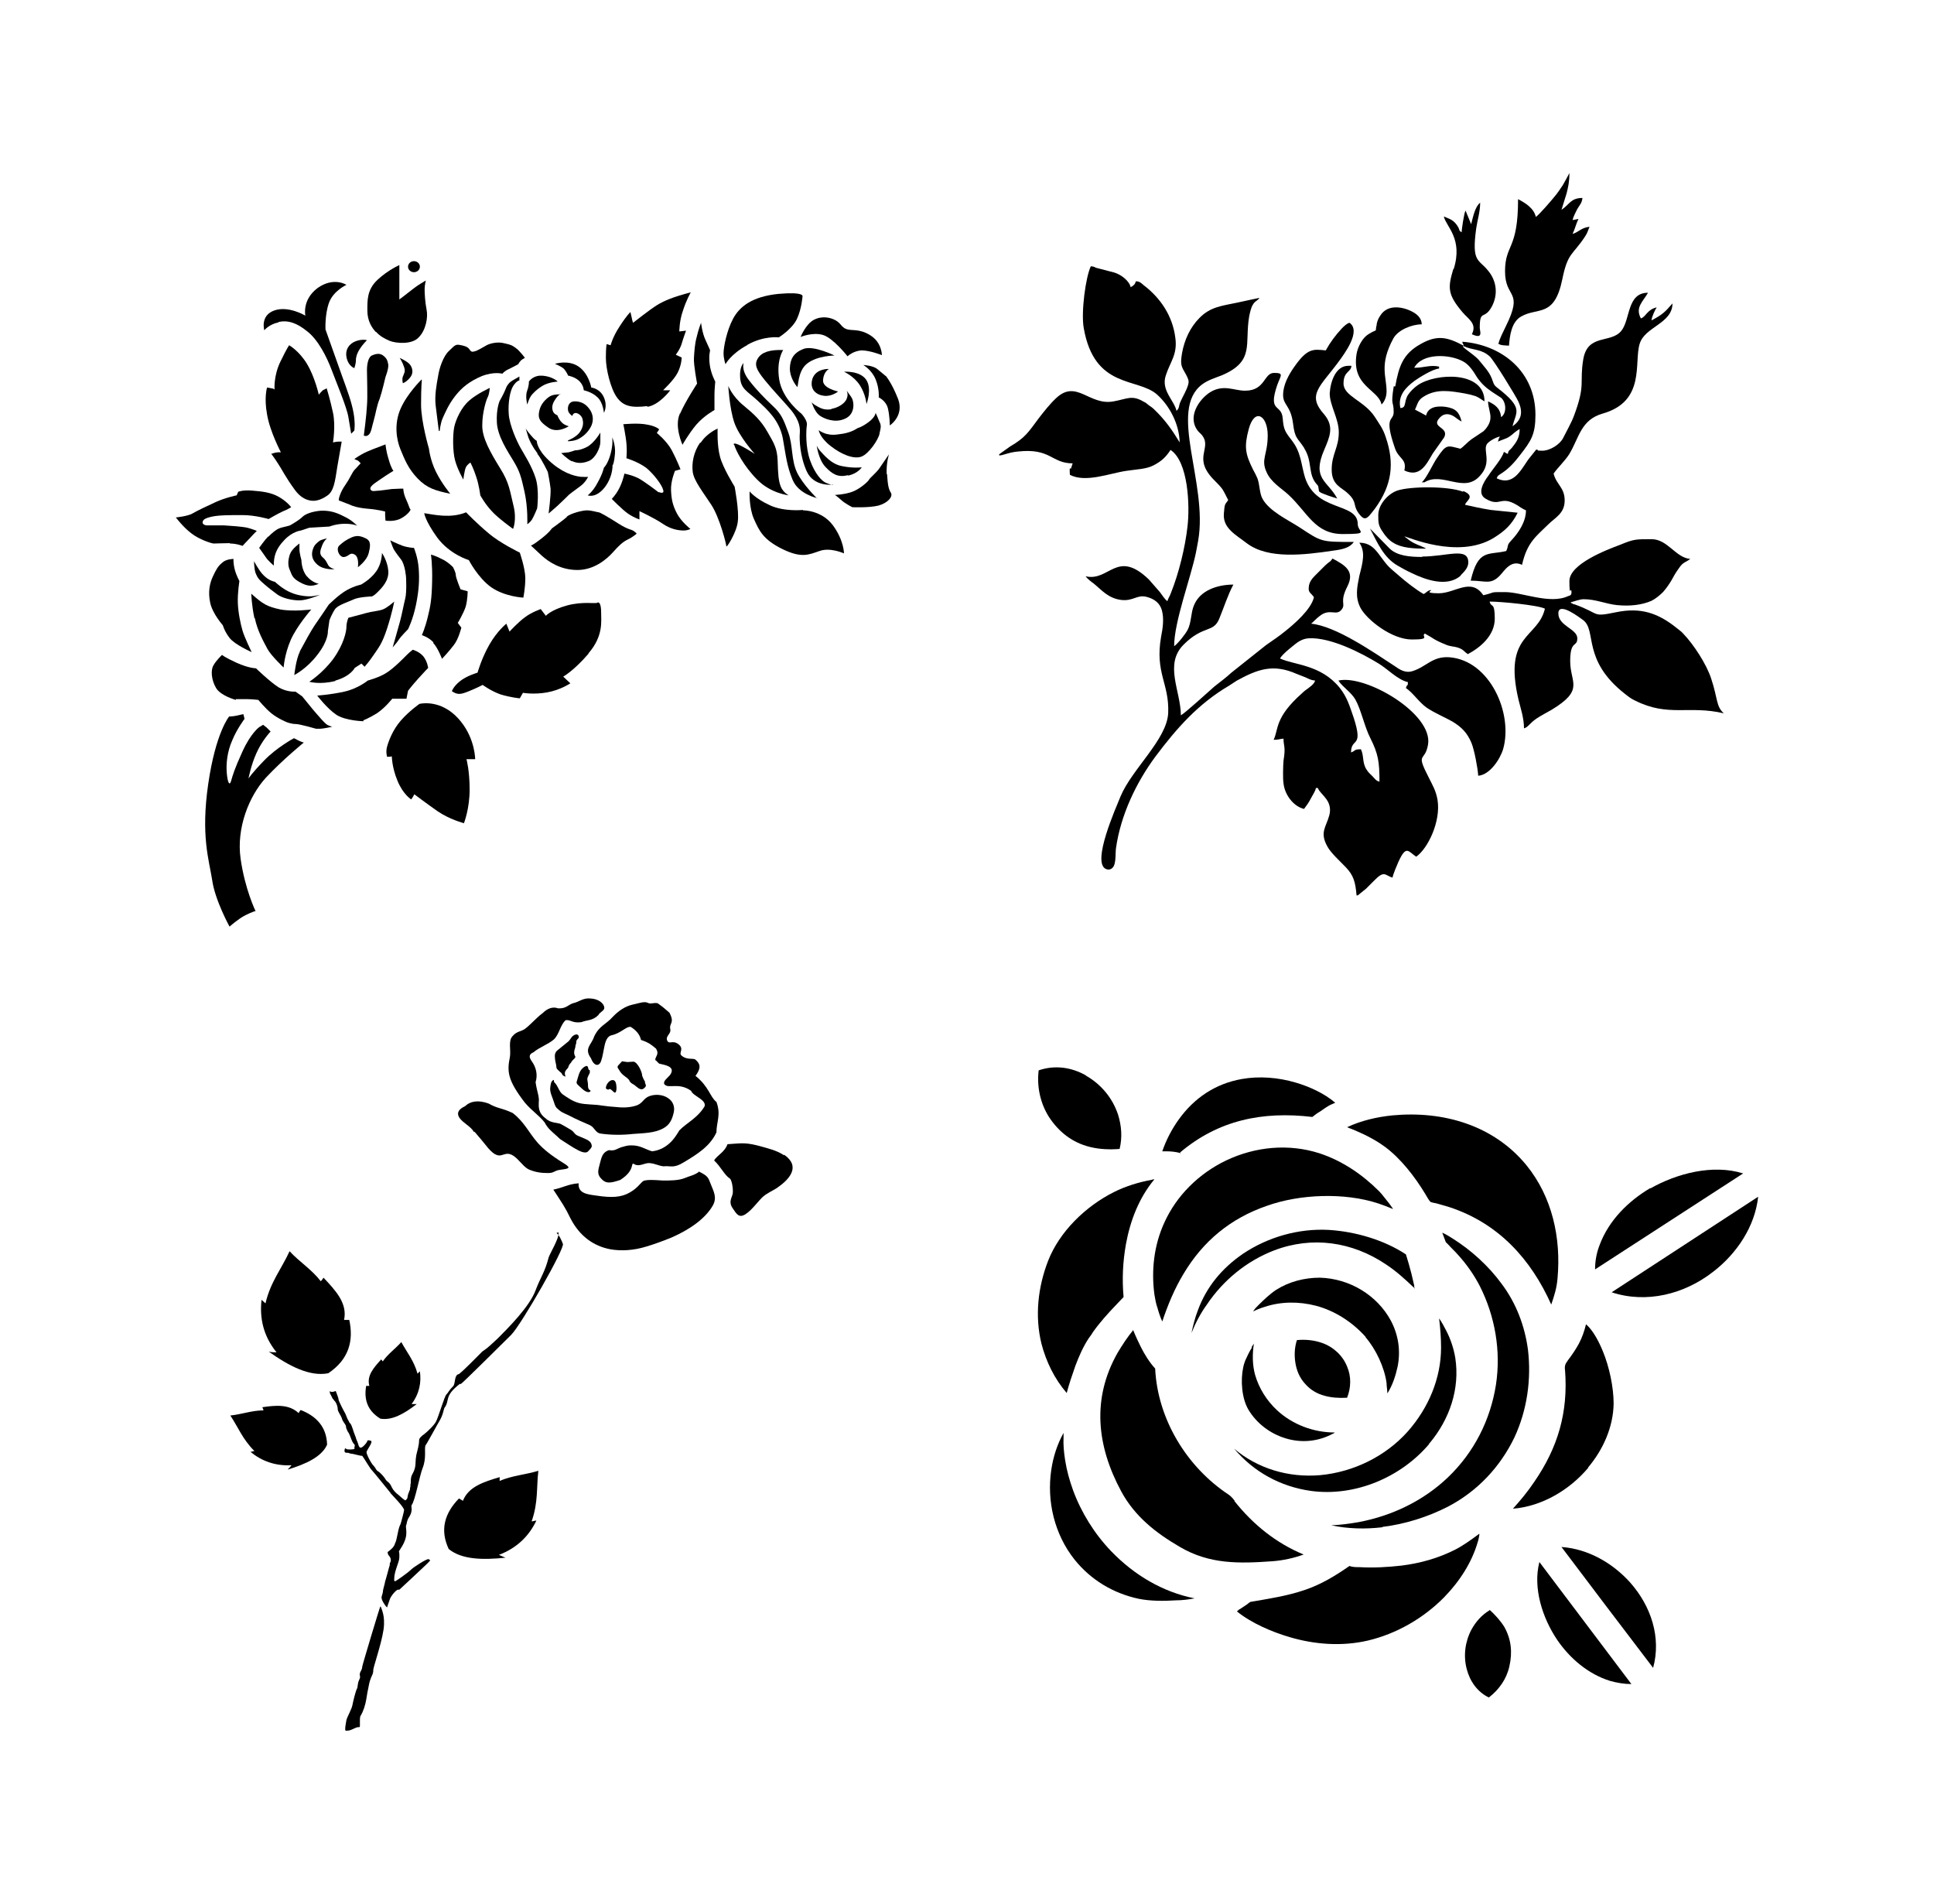 <?xml version="1.0" encoding="iso-8859-1"?>
<!-- Generator: Adobe Illustrator 28.5.0, SVG Export Plug-In . SVG Version: 9.03 Build 54727)  -->
<svg version="1.1" id="Livello_1" xmlns="http://www.w3.org/2000/svg" xmlns:xlink="http://www.w3.org/1999/xlink" x="0px" y="0px"
	 viewBox="0 0 935.435 920.792" style="enable-background:new 0 0 935.435 920.792;" xml:space="preserve">
<g id="Capa_1">
	<path d="M408.221,179.781c0,0,4.775,2.101,7.64,6.494c2.865,4.393,3.247,9.168,3.247,9.168s2.865-7.449-0.191-11.842
		C415.861,179.208,408.221,179.781,408.221,179.781L408.221,179.781L408.221,179.781z"/>
	<path d="M338.697,213.97c-3.247,4.584-4.202,10.123-3.629,14.325c0.573,4.202,4.966,9.741,8.977,15.853
		c4.011,6.112,7.258,18.909,7.258,20.055s4.966-6.685,5.539-11.842c0.764-5.157-1.528-16.999-1.528-16.999s-5.73-9.168-7.067-14.516
		c-1.528-5.539-1.146-13.561-1.146-13.561s-5.157,2.101-8.213,6.876h-0.191L338.697,213.97z"/>
	<path d="M425.411,209.577c0.764-3.056,0.764-4.011,0-5.539c-0.573-1.528-1.91-4.393-1.91-4.393l0,0c0,0,0,1.91-3.247,4.393
		c-3.247,2.483-5.539,3.056-5.539,3.056s-2.483,1.91-7.067,2.674c-4.584,0.764-5.921,0.573-8.213,0
		c-2.292-0.764-3.438-1.719-3.438-1.719s0.382,3.438,5.73,7.64c5.348,4.202,11.269,6.494,14.898,5.157
		c3.629-1.337,8.213-8.213,8.786-11.078l0,0L425.411,209.577z"/>
	<path d="M123.249,298.965c1.337,6.303,4.202,11.269,6.112,14.898c1.91,3.438,7.831,8.977,7.831,8.977s0.382-6.303,3.438-13.37
		c3.056-6.876,9.932-14.707,9.932-14.707s-8.595,1.146-14.898,0c-6.303-1.337-8.404-2.483-14.134-7.64c0,0,0.191,5.73,1.528,11.842
		l0,0H123.249z"/>
	<path d="M114.081,338.12h5.157c2.483,0,5.73,0.382,5.73,0.382s3.247,4.011,6.303,6.494c3.056,2.483,7.258,4.202,7.258,4.202
		s2.292,0.955,4.393,0.955s9.932,2.292,9.932,2.292h2.101c1.337,0,5.73-0.955,5.73-0.955s-0.764-0.191-2.101-0.764
		s-4.966-4.966-7.449-7.831c-2.292-2.865-4.966-6.112-4.966-6.112l0,0l-3.247-2.292c0,0-4.011,0.382-8.213-2.101
		c-4.202-2.674-10.887-9.168-10.887-9.168s-3.438,0-9.359-2.674c-5.921-2.674-7.067-3.82-7.067-3.82s-2.865,2.674-4.202,5.157
		c-1.337,2.292-0.955,7.067,1.337,10.887c2.292,3.82,9.55,5.73,9.55,5.73L114.081,338.12L114.081,338.12z"/>
	<path d="M361.426,166.793c8.213-4.584,15.28-3.629,15.28-3.629s6.494-4.011,8.786-8.977c2.292-4.966,2.674-10.887,2.674-10.887
		s0.955-2.292-11.842-1.146c-12.797,1.337-18.718,6.303-21.774,12.033c-3.056,5.73-4.584,13.752-4.584,16.617
		s0.955,5.348,0.955,5.348s2.292-4.775,10.696-9.359H361.426L361.426,166.793z"/>
	<path d="M410.322,230.014c4.775-1.146,6.494-4.011,6.494-4.011s-4.011,0.573-9.55-0.573c-5.348-0.955-8.977-5.73-10.314-7.067
		c-1.337-1.337-1.91-2.865-1.91-2.865s0.764,6.685,4.202,10.314c3.438,3.629,6.112,5.157,10.887,4.011l0,0L410.322,230.014z"/>
	<path d="M175.583,348.434c0,0,2.674-0.955,6.685-3.438c4.011-2.674,7.449-7.067,7.449-7.067h6.876l0.764-3.82
		c0,0,1.528-2.101,4.775-5.73c3.247-3.629,4.966-5.348,4.966-5.348s-0.382-3.056-2.292-5.539c-2.101-2.483-5.157-3.247-5.157-3.247
		s-1.528,1.146-2.865,2.483s-6.112,6.303-9.741,8.595c-3.438,2.292-9.168,3.82-9.168,3.82s-4.584,3.82-11.269,5.348
		c-6.876,1.528-13.179,1.91-13.179,1.91s4.775,6.303,9.359,9.359c4.584,2.865,12.988,3.056,12.988,3.056v-0.382L175.583,348.434z"/>
	<path d="M402.109,197.926c-2.674,0.382-4.393,0-6.685-1.337c-2.292-1.146-2.865-2.101-2.865-2.101s1.337,4.393,3.629,6.303
		c2.292,1.719,7.449,3.82,12.033,1.91c4.202-1.528,4.966-5.539,4.393-8.404c-0.382-2.292-1.91-3.438-3.056-5.348
		c0.191,0.573,0.764,1.91,0,3.82c-0.955,2.674-4.775,4.584-7.449,4.966l0,0V197.926z"/>
	<path d="M123.631,277.191c0.955,2.292,1.528,3.056,4.202,5.348s4.011,3.247,6.303,4.966c2.292,1.719,7.067,2.865,10.696,2.865
		c3.629,0,9.932-2.674,9.932-2.674s-0.764,0.191-3.056,0.573c-2.292,0.382-7.258,0-11.078-1.719c-3.82-1.528-7.64-5.157-7.64-5.157
		l0,0c-2.483-0.573-4.393-1.91-6.112-3.82c-1.719-1.91-4.011-6.112-4.011-6.112S122.867,274.899,123.631,277.191
		C123.631,277.191,123.631,277.191,123.631,277.191z"/>
	<path d="M388.739,168.703c-4.966,1.91-6.494,4.966-6.685,9.168c-0.191,4.393,2.674,8.213,3.438,9.168
		c0.764,0.955,0-7.449,4.966-11.269c4.966-3.82,13.179-3.82,13.179-3.82S393.705,166.984,388.739,168.703
		C388.739,168.703,388.739,168.703,388.739,168.703z"/>
	<path d="M398.098,183.601c0.382-4.011,2.865-5.157,2.865-5.157s-6.303-0.382-8.022,4.775c-1.528,5.157,1.91,7.831,5.73,8.213
		c3.82,0.382,6.685-2.101,6.685-2.101s-7.64-1.528-7.258-5.539l0,0V183.601z"/>
	<path d="M402.873,234.598c0,0-0.764,0-3.056-0.955c-2.292-0.764-5.73-4.584-8.022-11.078c-2.292-6.494-1.91-14.516-1.528-16.999
		c0.382-2.292-2.674-5.539-2.674-5.539s-9.168-6.876-10.696-16.426c-1.528-9.359,1.91-14.325,1.91-14.325
		c-6.303-0.191-10.314,0.955-12.224,4.011c-1.91,3.056-0.764,5.539,3.438,10.696s7.64,8.595,12.415,14.134
		c4.584,5.539,4.584,9.168,4.393,11.651c-0.191,2.674,0,10.887,3.438,18.336c3.438,7.449,12.606,6.303,12.606,6.303l0,0
		L402.873,234.598z"/>
	<path d="M409.367,188.949L409.367,188.949z"/>
	<path d="M178.257,267.832c0.764-3.247,1.528-6.112-1.337-7.449c-2.674-1.337-4.584-1.528-7.067-0.382
		c-2.483,1.146-3.82,2.101-5.73,3.82c-1.91,1.719,0.191,6.112,2.483,5.539c2.292-0.382,2.674-2.483,4.966-1.146
		c2.292,1.337,1.528,6.112,1.528,6.112s4.393-3.247,5.157-6.685l0,0L178.257,267.832z"/>
	<path d="M145.023,315.2c-1.91,3.82-2.674,11.269-2.674,11.269l0,0c0,0,6.112-3.056,11.269-9.932
		c5.348-6.876,4.966-11.269,4.966-11.269l0.764-5.348c0,0,1.337-3.438,2.865-5.539c1.719-1.91,5.73-3.056,8.595-4.393
		c2.674-1.337,8.977-1.528,8.977-1.528s0.764,0,2.865-2.101s5.539-5.539,5.157-10.314c-0.382-4.775-3.056-8.595-3.056-8.595
		s0,5.157-2.865,8.977c-2.674,3.82-7.258,6.303-7.258,6.303s-3.056,0.573-6.876,2.674c-3.82,2.101-8.786,7.067-8.786,7.067
		l-1.91,2.865c0,0-3.82,5.539-4.966,7.258c-1.337,1.91-5.157,8.786-7.067,12.415l0,0V315.2z"/>
	<path d="M162.213,329.143c7.449-2.101,9.359-6.112,9.359-6.112l3.247-2.101l1.528,1.528c0,0,2.101-2.292,4.393-5.73
		c2.292-3.438,4.011-5.157,6.494-12.797s3.438-12.988,3.438-12.988s-3.438,3.056-5.539,3.82s-5.348,0.955-8.022,1.719
		c-2.674,0.764-8.595,2.292-8.595,2.292s-0.955,2.101-0.955,4.393c0,2.292-1.337,8.595-6.494,15.662
		c-5.157,6.876-11.46,10.887-11.46,10.887s5.157,1.528,12.606-0.382l0,0L162.213,329.143z"/>
	<path d="M148.27,278.528c-2.483-3.056-2.483-7.64-2.483-7.64s-0.955-3.438-0.955-5.157v-2.865c0,0-3.629,2.483-4.584,5.157
		c-0.955,2.674-1.146,5.539,0,7.831c0.955,2.101,0.955,3.629,4.775,5.73c3.82,2.101,5.921,2.101,9.168,0.764
		c0,0-3.247-0.573-5.73-3.629h-0.191V278.528z"/>
	<path d="M197.357,304.313c0,0,2.292-4.393,3.82-11.651c1.528-7.449,1.719-12.415,1.337-17.763
		c-0.382-5.348-2.292-9.932-2.292-9.932s-2.292,0-5.348-0.955c-3.056-1.146-6.112-2.674-6.112-2.674l0,0
		c0,0,1.146,3.247,1.528,4.011s1.528,2.483,3.629,5.157c2.101,2.674,2.483,8.786,2.483,8.786s0.382,7.067-0.382,10.123
		c-0.764,3.056-1.528,7.258-2.483,10.887s-3.629,12.797-3.629,12.797s2.101-2.292,3.056-3.82
		C193.919,307.751,197.357,304.313,197.357,304.313L197.357,304.313L197.357,304.313z"/>
	<path d="M129.743,259.428c-1.719,1.719-4.393,5.539-4.393,5.539s2.292,3.247,3.247,4.584c0.764,1.337,3.82,4.011,3.82,4.011l0,0
		c0-4.202,0.764-7.831,4.966-12.224c4.011-4.393,8.213-4.775,8.213-4.775l4.011-1.337l9.741-0.573c0,0,3.247-1.337,7.449-1.337
		s5.921,0.955,5.921,0.955s-2.292-2.674-6.494-4.584c-4.011-2.101-7.258-2.865-11.269-2.674c-4.011,0.382-7.258,1.528-8.786,3.056
		c-1.528,1.528-4.584,3.247-5.539,3.82c-0.764,0.573-4.011,0.955-5.73,1.719c-1.719,0.764-3.438,2.292-5.157,4.011l0,0
		L129.743,259.428z"/>
	<path d="M171.381,227.34c-1.337,1.719-1.91,3.629-4.393,7.258c-2.483,3.438-3.438,7.258-3.056,7.449
		c0.573,0.191,3.438,1.337,4.966,1.91c1.528,0.764,4.393,1.719,9.168,2.101s8.213,1.337,8.213,1.337v1.719
		c0,0.955,0.191,2.674,0.191,2.674s4.202,0.764,7.64-1.146c3.438-1.91,4.775-4.202,4.393-4.393c-0.382,0-0.764-1.91-2.101-4.775
		c-1.337-2.865-1.337-5.157-1.337-5.157s-2.483,0-5.539,0.191c-3.056,0.382-4.011,0.573-5.921,0.764c-1.91,0-3.82,0.764-4.393-0.573
		c-0.573-1.337,1.528-2.674,5.157-5.157c3.629-2.483,5.921-3.82,5.921-3.82s-1.146-1.337-2.292-5.539
		c-1.337-4.202-1.528-7.258-1.528-7.258l0,0c0,0-4.584,1.719-6.494,2.483c-1.91,0.764-3.247,1.337-4.966,2.292
		c-1.719,0.955-3.629,2.292-3.629,2.292s1.146,0.573,1.719,0.764c0.573,0.382,1.337,1.337,1.337,1.337s-1.337,1.337-2.674,2.865
		C171.763,226.958,171.381,227.34,171.381,227.34z"/>
	<path d="M131.08,219.318c0,0,1.91,2.483,3.438,4.966c1.719,2.483,3.438,6.303,8.213,12.797s10.314,4.966,10.314,4.966
		s2.101-0.191,5.157-2.292c3.247-2.101,3.82-6.685,4.966-14.134c1.337-7.449,2.101-12.033,2.101-12.033h-1.719
		c-0.764,0-2.483,0.382-2.483,0.382s1.337-8.022,0-14.325c-1.337-6.303-3.056-11.842-3.056-11.842s-0.955,0.573-1.528,0.764
		c-0.382,0-2.292,2.292-2.292,2.292s-1.91-8.595-5.73-14.898c-3.82-6.303-8.595-8.977-8.595-8.977l0,0c0,0-0.764,0.764-4.202,7.831
		c-3.438,7.067-2.865,13.561-2.865,13.561l-0.573-0.382c-0.573-0.191-3.056-0.573-3.056-0.573s-1.528,4.775,0,12.988
		c1.337,8.213,6.685,18.336,6.685,18.336h-1.337c-1.337,0-3.247,0.764-3.247,0.764h-0.191V219.318z"/>
	<path d="M203.087,663.201c-0.382,0.382-0.764,0.764-1.146,1.146c-1.719-6.303-5.157-10.314-7.831-15.28
		c-2.865,3.247-6.494,5.73-8.977,9.359l0,0c-0.255-0.382-0.509-0.7-0.764-0.955c-3.629,4.011-7.067,7.831-5.73,12.797h-1.528
		c-1.146,6.494,0.573,12.033,6.876,15.853c5.73,0.955,11.651-2.483,17.572-7.067c-0.764,0-1.528,0-2.483,0
		C202.896,673.897,203.851,668.549,203.087,663.201C203.087,663.201,203.087,663.201,203.087,663.201z"/>
	<path d="M107.396,272.225c-1.91,1.528-2.865,3.247-4.393,6.494c-1.528,3.247-2.483,7.449-1.337,12.797s6.112,10.887,6.112,10.887
		s0.764,2.865,3.247,6.112c2.483,3.247,10.696,6.876,10.696,6.876s-3.438-7.067-4.393-10.314c-0.955-3.247-2.101-8.595-2.292-13.37
		c-0.191-4.966,0.764-10.696,0.764-10.696s-1.528-2.674-2.292-5.73c-0.764-3.056-0.573-4.966-0.573-4.966s-3.438,0-5.348,1.719l0,0
		L107.396,272.225z"/>
	<path d="M161.831,275.281c0,0-2.292-0.573-3.056-1.91c-0.764-1.337-1.146-2.483-2.483-3.629c-1.337-1.146-1.91-2.292-0.764-5.157
		c0.955-3.056,2.674-4.202,2.674-4.202s-3.056,0.573-3.82,1.337c-0.764,0.573-2.292,1.719-2.865,3.438
		c-0.764,1.91-1.337,4.966,1.91,7.831c3.056,2.865,8.595,2.292,8.595,2.292S161.831,275.281,161.831,275.281z"/>
	<path d="M176.156,210.723L176.156,210.723c0,0,1.146,0.573,2.292-0.573s1.337-3.438,2.292-6.685
		c0.955-3.247,1.528-7.449,2.865-10.505c1.146-3.247,2.865-10.696,2.865-10.696s1.528-3.82,1.337-5.921
		c-0.382-2.101-0.764-3.056-2.483-4.393c-1.719-1.337-3.82-0.764-5.539,0c-1.528,0.764-2.292,3.82-2.292,7.067s0.382,12.797,0,17.19
		c-0.191,4.393-1.528,14.516-1.528,14.516l0,0L176.156,210.723z"/>
	<polygon points="158.202,260.383 158.202,260.383 158.202,260.383 	"/>
	<polygon points="400.963,178.444 400.963,178.444 400.963,178.444 	"/>
	<polygon points="691.855,581.263 691.855,581.263 691.855,581.263 	"/>
	<path d="M660.531,646.776c4.966,5.73,9.168,14.707,10.123,22.156c0,1.528,0.382,3.247,0.382,4.966l0,0
		c2.483-3.82,4.011-8.595,4.966-12.988c1.528-7.64,0.382-15.28-3.247-22.156c-6.685-12.415-20.055-20.437-34.38-20.819
		c-7.449,0-14.898,1.91-21.201,5.921c-2.865,1.91-5.921,4.775-8.404,7.258s-1.719,1.91-2.483,2.865c0,0-0.191,0.382-0.382,0.382
		c1.91-0.955,3.82-1.719,5.73-2.292c8.022-2.674,16.617-2.674,24.83-0.573c9.359,2.483,17.763,8.022,24.066,15.089l0,0V646.776z"/>
	<path d="M651.555,675.998c1.91-4.775,2.101-10.314,0-15.089c-2.101-5.348-6.685-9.55-12.224-11.46
		c-3.82-1.337-8.022-1.719-12.033-1.337c-1.146,3.438-1.337,7.258-0.764,10.887c0.573,3.82,2.101,7.449,4.775,10.314
		c2.483,2.865,5.73,4.775,9.359,5.73c3.438,0.955,7.067,1.146,10.696,0.955l0,0H651.555z"/>
	<polygon points="630.736,751.825 630.736,751.825 630.736,751.825 	"/>
	<path d="M548.224,643.147c-2.865,3.438-5.348,7.258-7.64,11.078c-12.606,22.156-10.123,45.076,1.719,67.041
		c6.494,12.033,16.617,20.055,28.459,26.931c14.325,8.404,28.65,8.022,44.694,6.876c5.157-0.382,10.314-1.528,15.089-3.247
		c-13.37-5.539-24.448-14.516-33.425-25.785v-0.382c-0.191,0-0.382-0.382-0.382-0.382c-0.382-0.573-1.719-1.91-2.292-2.292
		c-20.628-13.561-34.571-36.863-35.717-61.12c-2.674-2.865-5.157-6.876-6.876-10.314c-1.337-2.674-2.674-5.539-3.82-8.404
		L548.224,643.147L548.224,643.147z"/>
	<path d="M668.744,738.455c10.887-1.337,21.774-4.775,31.515-9.741c14.325-7.449,25.403-19.291,32.279-33.616
		c6.112-13.179,8.213-28.077,6.494-42.402c-1.528-11.46-5.73-22.538-12.797-31.897c-6.303-8.595-14.707-16.235-23.875-21.965
		c-1.528-0.955-3.056-1.91-4.775-2.674c0.573,1.528,1.146,3.056,1.719,4.584l1.337,1.337c1.337,1.528,2.865,2.865,4.202,4.393
		c4.393,4.775,8.022,9.932,10.887,15.471c7.449,14.707,10.314,31.515,7.831,47.75c-2.674,16.999-10.505,32.661-23.302,44.885
		c-11.842,11.269-26.931,18.527-43.166,21.583c-4.393,0.764-8.786,1.337-13.179,1.528l0,0c8.022,1.719,16.426,1.91,24.639,0.955l0,0
		L668.744,738.455z"/>
	<path d="M691.473,697.963c9.741-11.651,14.707-26.358,12.415-41.256c-0.764-4.584-2.292-9.168-4.393-13.179
		c-0.955-1.91-2.101-4.011-3.438-5.921c0.573,4.584,0.955,9.359,0.955,14.134c0,14.898-6.112,29.223-16.044,40.492
		c-10.696,12.033-26.167,19.673-42.402,21.201c-15.471,1.337-30.369-3.247-41.638-12.797c9.359,11.078,22.156,18.336,37.245,20.437
		c21.392,2.865,43.548-6.685,57.109-22.729v-0.382H691.473z"/>
	<path d="M395.233,241.092c0,0-6.876-6.685-9.741-12.606c-2.865-6.112-1.91-12.988-4.202-19.291
		c-2.292-6.303-3.438-9.168-7.64-12.988c-4.011-3.82-7.64-7.449-11.46-12.415s-2.483-8.213-2.483-8.213l0,0
		c0,0-2.101,1.528-1.719,7.067c0.382,5.539,3.438,6.494,8.404,11.078s10.505,9.55,12.224,18.145
		c1.528,8.595,1.91,13.37,4.775,20.246c2.865,6.876,11.842,8.786,11.842,8.786l0,0L395.233,241.092z"/>
	<polygon points="627.489,648.113 627.489,648.113 627.489,648.113 	"/>
	<path d="M798.242,574.578c-10.696,6.303-20.055,15.662-24.448,27.313c-1.528,3.82-2.292,7.831-2.292,12.033
		c23.875-15.471,47.75-30.942,71.625-46.413c-14.707-4.584-32.088,0-44.885,7.258l0,0V574.578z"/>
	<path d="M782.389,292.662c5.73,0.573,11.651,0,16.426-2.101c1.91-0.955,4.011-2.674,5.539-4.202
		c1.528-1.719,2.865-3.629,4.011-5.539c1.146-2.101,2.101-3.82,3.629-5.921c2.101-3.247,3.438-2.865,5.539-4.584
		c-7.067-0.573-10.887-9.55-18.718-9.55s-8.595,0-15.089,2.674c-6.685,2.483-24.639,9.359-24.639,17.572
		c0,8.213,0.764,2.865,0.955,4.775c0.382,2.292-0.955,2.292-1.528,2.483c-8.786,4.202-22.347-1.91-30.56-1.91
		c-8.213,0-4.011,0-10.505,1.528c-5.921-8.786-13.561-0.955-21.583-0.955s-2.483-1.528-3.82-1.528s-2.292,1.337-3.438,1.91
		c-3.438-1.91-8.595-5.921-11.842-8.786c-6.303-5.348-5.348-4.584-10.123-10.887c-2.101-2.674-4.393-5.157-9.168-5.157
		c3.056,4.393,1.719,9.359,0,16.044c-1.146,5.73-2.101,10.314,0.573,15.471c3.056,5.73,15.089,15.28,24.83,15.28
		c9.741,0,4.202-1.528,6.303-2.865c4.584,2.483,4.011,2.865,10.123,5.348c2.101,0.955,3.82,0.764,6.112,1.528
		c2.674,0.955,2.674,1.91,4.584,3.056c5.73-3.056,12.988-8.786,12.988-17.19c0-8.404-1.719-4.966-2.483-8.213
		c5.539,0,23.493,1.719,26.74,3.438c-3.438,14.516-20.246,12.033-12.797,43.93c0.955,4.011,2.674,8.786,2.674,13.943
		c2.101-0.573,2.483-2.292,6.112-4.775c2.292-1.528,4.966-2.865,7.258-4.202c16.044-9.741,8.977-12.988,8.977-23.493
		c0-10.505,3.438-6.494,3.438-11.078s-9.168-5.921-9.168-12.033c0-6.112,10.887,2.483,12.033,3.247
		c6.685,5.157-0.764,19.291,20.246,35.717c1.719,1.337,2.865,2.292,4.966,3.247c16.044,8.022,25.976,2.101,42.784,6.112
		c-3.82-3.438-2.865-7.067-6.112-16.808c-2.292-7.067-8.595-16.617-13.37-21.583c-1.146-1.337-1.719-1.528-3.056-2.674
		c-9.168-7.449-17.572-10.314-29.605-7.831s-7.258,0.764-20.055-3.82c-0.382,0-0.573,0-0.955-0.382
		c-0.955-0.382-0.382,0-0.955-0.573c1.528-0.382,4.393-1.528,6.303-1.528c5.921,0,10.696,2.292,16.235,2.865l0,0H782.389z"/>
	<path d="M558.347,625.957c0.382,2.292,0.764,4.584,1.528,6.685c0.573,2.101,1.337,4.393,2.292,6.494
		c2.674-8.022,5.921-15.853,10.314-23.111c9.359-15.662,22.538-26.74,40.301-32.852c16.044-5.73,37.627-6.494,53.862-1.146
		c2.292,0.764,4.775,1.719,7.067,2.674c0-0.382-0.382-0.573-0.573-0.955c-1.146-1.719-2.483-3.247-3.82-4.966
		c-0.764-0.955-1.337-1.719-2.292-2.674c-8.022-8.022-17.763-14.707-28.841-18.336c-14.898-4.775-30.942-3.247-45.076,3.438
		c-13.179,6.303-24.066,16.999-29.987,30.178C558.156,602.272,556.819,614.305,558.347,625.957L558.347,625.957L558.347,625.957z"/>
	<path d="M605.524,651.742c-1.337,2.101-2.292,4.202-3.247,6.303c-0.382,1.146-0.764,2.101-0.955,3.247
		c-1.337,6.112-0.764,14.898,2.483,20.437c4.011,6.685,10.505,11.651,18.145,13.943c7.64,2.292,15.662,1.528,22.729-2.292
		c0.382,0,0.573-0.382,0.955-0.573l0,0c-10.314,0-20.437-3.82-27.886-10.696c-5.157-4.775-8.786-10.696-10.696-17.19
		c-1.337-4.966-1.337-10.123-0.573-15.089c-0.382,0.573-0.764,1.146-1.146,1.719h0.191L605.524,651.742z"/>
	<path d="M570.762,557.388c18.527-15.662,39.919-20.055,63.985-17.19c1.146-0.955,2.483-1.91,3.82-2.674
		c1.719-1.146,3.629-2.674,5.539-3.438c0.573-0.191,1.146-0.573,1.719-0.764c-5.348-4.584-12.606-7.831-19.1-9.741
		c-8.404-2.483-17.572-3.247-26.167-1.719c-12.797,2.292-22.92,9.168-30.369,19.482c-3.438,4.775-6.112,9.932-8.022,15.471h1.91
		c2.101,0,4.775,0.191,7.067,0.955L570.762,557.388L570.762,557.388z"/>
	<path d="M684.024,623.092c0-0.573,0-0.955,0-1.337c-0.382-1.91-0.955-3.82-1.337-5.73c-0.764-3.056-1.719-6.303-2.674-9.359l0,0
		c-10.696-7.067-24.639-11.078-37.436-11.842c-14.516-0.764-29.223,3.438-41.256,11.46c-10.314,7.067-17.763,16.044-21.965,27.504
		c-1.337,3.438-2.292,7.258-3.056,10.887c1.91-4.775,4.393-9.55,7.449-13.752c7.831-11.651,19.1-21.01,32.47-26.167
		c18.527-7.067,37.818-4.202,54.053,6.685c4.966,3.247,9.359,7.258,13.561,11.269h0.382v0.382L684.024,623.092z"/>
	<path d="M630.736,216.644c4.393,6.876,1.528,12.797,6.494,17.954c0.764,0.764,0.382,2.674,0.955,3.247
		c1.146,0.955,7.258,2.865,8.595,3.247c-4.584-8.595-12.415-9.359-6.303-23.493c2.674-6.303,4.966-11.269,0-17.19
		c-8.595-9.55-1.91-13.37,7.067-25.594c2.483-3.438,11.078-14.707,5.157-18.718c-1.337,0.382-2.674,1.719-3.629,2.674
		c-3.056,3.247-5.73,6.876-7.831,10.696c-5.921-0.573-8.786-1.337-15.28,8.022c-2.674,3.82-5.348,8.595-5.348,13.561
		s3.629,4.966,4.775,13.561c0.955,7.831,2.101,6.876,5.539,12.224l0,0L630.736,216.644z"/>
	<path d="M752.211,624.811c0.573-2.101,0.955-4.393,1.146-6.685c1.719-19.291-2.483-39.155-15.089-54.626
		c-15.853-19.291-40.11-26.358-64.749-24.066c-7.449,0.764-15.089,2.483-21.965,5.73c5.539,2.101,10.887,4.584,15.662,7.64
		c0.764,0.573,1.719,1.146,2.483,1.719c7.831,5.73,14.707,14.707,19.673,22.92c0.573,0.955,1.719,3.056,2.483,3.82
		c0.764,0.382,2.292,0.573,3.056,0.764c2.101,0.573,4.011,1.146,5.921,1.719c24.066,7.831,39.728,25.403,49.469,47.177
		C751.065,628.821,751.638,626.911,752.211,624.811L752.211,624.811L752.211,624.811z"/>
	<path d="M602.086,188.949c-5.157,0-10.314-3.247-16.808,0.764c-5.348,3.438-11.46,12.224-5.539,19.1
		c0.764,0.764,1.528,1.337,2.101,2.292c4.011,6.112-5.157,10.696,5.73,21.392c1.337,1.337,2.483,2.483,3.629,4.011
		c1.146,1.719,1.91,3.629,2.865,5.348c-1.528,2.292-1.719,1.337-2.101,6.494c-0.573,7.067,5.539,10.123,11.269,14.516
		c10.314,7.64,27.504,5.539,41.638,3.438c4.393-0.573,8.022-1.337,9.932-4.202c-16.235,0-15.471,0-26.549-7.258
		c-5.348-3.438-14.325-7.64-17.572-13.561c-1.528-2.674-1.337-6.876-2.483-9.932c-0.573-1.337-1.337-2.865-2.101-4.202
		c-3.82-7.64-4.393-11.078-2.101-19.673c2.865-10.505,9.168-6.494,9.168,3.056s-3.438,11.46-0.573,17.763
		c2.101,4.966,7.449,8.022,10.505,10.887c9.359,8.595,12.797,19.1,26.358,19.1s7.258-0.955,7.258-4.775
		c0-11.078-21.392-5.348-25.976-24.257c-0.955-3.629-1.337-6.685-2.483-9.932c-1.337-3.629-2.483-5.157-4.584-7.831
		c-2.292-3.056-2.865-4.393-3.247-9.168c-0.573-7.258-7.258-2.483-2.674-16.044c1.719-4.775,3.438-5.921-1.528-5.921
		s-4.202,8.595-13.943,8.595C602.277,188.949,602.086,188.949,602.086,188.949z"/>
	<path d="M398.098,162.018c4.966,1.528,11.842,10.314,11.842,10.314s2.674-2.674,6.876-2.865c4.011,0,9.741,2.292,9.741,2.292
		s0-6.112-5.539-9.55c-5.348-3.438-9.168-2.101-11.651-3.056c-2.483-0.955-2.483-2.674-5.157-4.202
		c-2.674-1.528-6.876-2.292-10.696-0.191c-3.82,2.101-6.303,8.213-6.303,8.213S393.132,160.49,398.098,162.018
		C398.098,162.018,398.098,162.018,398.098,162.018z"/>
	<path d="M355.123,215.116c0.764,2.674,4.584,10.314,11.078,16.808c6.494,6.685,15.28,7.64,15.28,7.64s-2.674-1.337-3.82-4.202
		c-1.146-2.865-1.337-6.112-1.528-12.415s-1.91-8.786-4.966-14.134c-3.056-5.348-6.303-8.404-11.651-12.797
		c-5.348-4.393-7.258-9.359-7.258-9.359l0,0c0,0,0.573,10.696,2.865,17.572c2.292,6.876,9.932,15.28,9.932,15.28
		s-10.887-7.067-10.123-4.393l0,0H355.123z"/>
	<polygon points="668.171,195.634 668.171,195.634 668.171,195.634 	"/>
	<path d="M668.171,195.634c0.764-0.573,2.483-2.865,2.483-6.303c0-7.449-3.629-12.797,3.247-25.594
		c2.292-4.202,8.977-6.876,13.752-6.876c0-2.865-2.101-4.775-4.202-5.921c-4.393-2.483-12.224-4.202-15.853,1.719
		c-0.764,1.146-1.146,1.91-1.528,3.247c-0.382,1.146,0,0.955-0.382,1.91c-0.573,3.247,0.764,0.955-3.82,3.82
		c-2.865,1.719-5.157,6.112-5.73,9.55c-2.483,15.662,10.314,16.999,12.033,24.257l0,0V195.634z"/>
	<path d="M707.708,237.845c-7.258-2.865-25.785-2.674-31.897-0.573c-4.393,1.528-9.168,6.685-9.168,11.842l0,0
		c0,3.82,0,5.157,2.483,8.595c0.573,0.955,1.337,1.719,2.101,2.674c0.764,0.764,1.91,1.719,2.674,2.101
		c3.82,2.483,9.55,2.865,15.853,2.865l-0.573-0.382c-2.674-1.337-4.393-1.528-7.449-3.629l-2.483-1.91
		c1.337,0,25.785,11.269,43.166,0.764c5.539-3.438,8.786-6.494,11.651-12.224l-12.988-1.337c-4.775-0.764-8.213-1.528-12.415-2.483
		c0-1.719,5.539-4.011-0.955-6.685V237.845L707.708,237.845z M678.485,259.237L678.485,259.237z"/>
	<path d="M674.092,187.039c-1.528,9.55,0,6.685,0,12.224c0,4.775-4.966,1.337,0.573,17.381c1.719,5.348,5.921,5.157,4.584,10.887
		c7.64,3.629,10.696-3.056,13.752-8.213l5.539-7.831c2.483-5.157-6.876-4.584-2.101-9.55c2.101-2.292,4.775-1.91,7.067-0.382
		c1.337,0.955,1.91,1.528,3.438,2.292c-1.146-4.584-2.865-6.303-7.64-7.067c-4.202-0.573-8.595,0-9.55,4.202
		c-1.719-0.955-3.438-1.91-5.348-2.865c1.337-2.865,1.337-4.584,4.202-6.303c6.303-4.011,13.179-2.674,19.864-1.528
		c2.101,0.382,3.629,0.764,5.348,1.337c2.101,0.955,2.483,1.528,4.202,2.483c0-14.898-23.684-13.752-32.279-7.831
		c-1.719,1.146-3.629,3.056-4.775,4.775c-2.101,3.629-0.573,6.112-3.629,6.303c-1.337-5.921,2.483-9.932,6.876-13.179
		c2.101-1.528,8.786-5.73,11.842-5.921v-0.955c-4.393-0.955-7.067,0.573-12.033,0.573c3.82-7.258,17.19-6.685,23.684-3.056
		c2.865,1.528,4.966,4.775,6.685,7.64c2.101,3.056,4.202,4.966,7.258,7.067l4.393,2.865c2.483,2.101,2.865,7.449,0,9.359
		c-0.382-4.393-3.056-6.112-6.303-7.64c0,2.674,1.337,5.73,1.146,8.022c0,2.483-1.91,5.157-3.438,6.494
		c-1.91,1.337-3.82,2.483-5.73,3.82c-2.101,1.528-3.629,3.438-5.348,4.584c-6.303-1.528-6.685-2.483-11.269,4.393
		c-1.91,2.674-5.348,10.314-7.449,11.842h1.337c8.595-5.348,19.1,5.539,26.74-3.056c6.303-6.685,1.146-12.606,3.629-15.662
		c1.146-1.337,4.202-3.056,6.112-3.438c-0.573,0.955-0.573,1.146-0.955,2.483c3.82-1.719,4.393-1.146,8.022-4.393
		c0.955-0.764,1.528-1.146,2.483-1.719c0,4.202-1.528,6.303-3.82,9.168c-1.146,1.337-1.528,0.955-1.91,2.865
		c-2.292-0.764,0.382,0-1.91-0.955c-0.764,3.056-5.348,8.213-7.449,11.46c-2.483,3.247-5.539,8.595-1.528,11.078
		c7.831,4.775,7.067-2.674,17.19,4.393c0.955,0.573,1.528,0.955,2.483,1.337c0,5.539-3.629,10.887-7.067,14.516
		c-2.483,2.674-1.146,2.292-2.483,5.157c-8.786,2.101-13.561-1.146-17.19,14.325c7.067,0,9.55,2.101,13.943-2.292
		c2.292-2.292,5.348-8.022,10.887-5.348c2.483-11.078,7.067-13.943,12.606-19.482c3.438-3.438,8.022-5.348,8.022-11.651
		c0-6.303-4.011-7.64-5.348-12.988c1.91-2.865,5.348-5.921,7.64-9.55c4.775-8.022,5.539-16.426,16.044-19.482
		c21.01-5.921,15.089-24.83,17.954-33.807c2.483-8.213,15.853-9.741,15.853-19.482c-3.629,4.202-4.775,5.348-10.123,8.213
		c0-1.528,1.719-5.157,2.483-6.303c-4.775,1.146-5.157,4.584-7.64,5.348c-2.865-5.348,0.955-8.022,3.438-12.415
		c-10.314,0-8.404,12.988-12.988,18.527c-5.157,6.112-16.235,1.146-18.336,13.752c-1.91,11.651,1.337,11.842-4.584,27.504
		c-1.146,3.056-3.629,7.449-5.157,10.505c-1.528,3.056-6.303,6.112-10.123,6.112s-0.955-0.382-2.865-0.573l-3.82,4.775
		c-3.629,5.157-7.258,12.988-15.28,9.168c0.382-1.528,1.337-1.719,2.674-2.674c3.438-2.292,6.112-5.348,8.595-8.595
		c5.348-6.876,7.449-9.932,7.449-19.482c0-20.628-15.853-33.807-35.335-35.335c0,1.146,0.764,1.337,0.573,1.91
		c-7.831-4.202-12.797-5.348-20.819-0.764c-8.595,4.775-10.505,10.887-12.224,20.437h-0.764L674.092,187.039z M707.708,167.366
		c2.101,0.573,0.382,0.573,6.685,1.91c2.483,0.573,4.393,1.528,6.112,3.056c2.101,1.91,12.797,19.482,13.752,21.583
		c2.674,5.539,1.528,9.359-2.674,12.224c1.719-7.067,5.539-8.595-7.258-18.527c-2.101-1.528-1.91-2.483-2.865-4.775
		c-1.337-3.247-3.629-5.539-5.921-8.404c-1.719-2.292-7.067-5.539-8.022-6.876l0,0L707.708,167.366z"/>
	<path d="M688.035,269.36c-5.73,0-12.224-0.382-16.044-4.202l-9.359-9.55c3.629,6.876,6.494,13.943,13.37,17.954
		c2.292,1.337,4.393,2.483,6.876,3.629c6.685,3.247,16.999,6.876,23.493,1.337l0,0c0-0.191,0.764-0.955,0.764-0.955
		c1.337-1.337,3.056-3.247,3.056-5.539l0,0c0-7.64-10.123-2.865-22.538-2.865h0.191L688.035,269.36z"/>
	<path d="M652.128,238.8c4.393,4.202,2.101,5.348,4.966,9.359c2.101,2.865,3.438,3.629,5.921,0.382
		c0.955-1.146,1.337-1.719,2.101-2.674c8.022-11.078,9.55-21.583,5.157-34.38c-1.337-4.202-3.056-6.303-5.348-9.932
		c-5.157-7.831-15.089-9.932-15.089-16.044s3.629-5.348,3.82-8.595c-1.91,0,0.382,0-1.528,0c-5.921,0-8.595,7.258-8.977,13.37
		c0,5.73,4.393,12.224,4.393,18.718l0,0c0,7.64-3.438,10.505-3.438,18.145C644.106,234.789,649.072,235.744,652.128,238.8
		L652.128,238.8L652.128,238.8z"/>
	<path d="M725.089,166.411c1.146,0.764,2.865,0.573,4.775,0.764c0.382-4.775,1.146-11.46,5.921-14.134
		c8.022-4.584,16.044,0.764,19.864-17.954c2.674-13.179,4.966-11.46,11.078-20.819c1.146-1.719,1.337-2.865,2.101-4.584
		c-4.011,0.382-5.348,2.674-8.213,3.438c1.146-2.292,1.719-4.966,2.865-7.258l-2.865,0.573c0.382-1.719,1.528-3.82,2.292-5.348
		c0.955-1.719,2.292-2.865,2.483-5.348c-5.73,0-6.303,3.247-10.123,5.73l2.483-8.022c0.764-3.056,1.337-5.539,1.337-9.741
		l-1.528,2.865c-0.573,0.955-1.146,2.101-1.719,3.056c-1.146,1.719-2.674,4.011-4.011,5.539c-1.719,2.101-7.258,8.595-8.977,9.741
		l0,0c-0.955-4.202-4.966-6.685-8.595-8.595c0,24.83-6.303,21.583-6.303,34.953s9.168,8.786,0.382,26.549
		c-1.337,2.865-2.865,5.539-3.629,8.595L725.089,166.411L725.089,166.411z"/>
	<path d="M702.933,130.121c-2.674,8.977-2.865,12.224,4.393,20.819c2.674,3.247,7.258,5.539,4.584,10.696
		c5.73,2.674,3.82-1.528,3.82-3.056c0-9.168,2.101-3.629,5.73-10.123c3.247-5.921,2.483-12.606-1.719-17.572
		c-4.584-5.73-8.022-3.82-5.73-20.437c0.573-4.011,1.91-8.022,1.91-12.415c-2.483,1.91-3.438,6.876-4.393,10.505l0,0
		c0,0,0-0.382,0-0.191l-2.674-6.494c-0.764,1.146-1.91,9.55-1.91,10.505c-1.337-0.955-0.764-0.573-1.528-2.292
		c-2.101-3.82-4.393-4.202-7.067-5.348c1.146,4.966,9.359,10.696,4.775,25.403l0,0H702.933z"/>
	<path d="M259.814,219.318c2.483,3.247,5.157,8.977,5.157,8.977s0.955,4.775,1.337,8.022c0.191,3.247-0.955,12.033-0.955,12.033
		s2.292-1.91,4.393-3.82c2.101-1.91,5.539-5.348,5.539-5.348s2.674-2.101,5.348-4.011c2.674-1.91,3.82-4.584,3.82-4.584
		s-0.191,0.191-3.629,0c-3.438-0.382-9.168-2.101-15.28-7.831c-6.112-5.73-5.921-9.55-5.921-9.55s-0.955-0.382-2.674-2.483
		c-1.719-1.91-2.674-3.438-2.674-3.438s0.764,2.483,1.337,4.393c0.764,1.91,1.91,4.393,4.393,7.64
		C260.005,219.318,259.814,219.318,259.814,219.318z"/>
	<path d="M168.898,638.372h-2.483c1.719-8.022-4.011-14.134-9.932-20.437c-0.573,0.764-0.573,0.955-1.337,1.719l0,0
		c-4.202-5.539-10.314-9.359-15.089-14.516c-3.82,8.404-9.168,14.707-11.651,25.212c-0.573-0.573-1.337-1.146-1.91-1.719
		c-0.955,8.786,0.764,17.381,7.258,25.403c-1.337,0-2.674,0-3.82-0.382c9.932,7.067,19.864,12.224,28.841,10.505
		c9.932-6.685,12.415-15.662,10.123-25.976l0,0L168.898,638.372z"/>
	<path d="M145.405,681.919c-0.382,0.573-0.764,0.955-0.955,1.528c-4.584-4.393-11.078-3.82-17.572-2.865
		c0.255,0.509,0.446,1.019,0.573,1.528c-5.539,0-10.505,1.91-16.044,2.483c3.82,5.73,5.921,11.46,11.651,17.19
		c-0.573,0-1.337,0.382-1.91,0.382c5.348,4.393,11.842,6.876,19.864,6.494c-0.573,0.764-1.146,1.337-1.91,2.101
		c8.786-2.674,16.426-6.112,19.1-12.033C158.011,690.323,153.236,684.975,145.405,681.919z"/>
	<path d="M183.987,776.846c-0.191,0-8.786,28.65-8.786,29.223c0,1.146-0.764,2.292-0.955,2.674c-0.764,1.91,0.573,1.528-0.573,3.82
		c-0.764,1.528-0.573,3.247-0.955,4.011c-0.764,1.337-1.91,6.303-2.292,8.213c-0.382,1.91-2.483,5.539-2.865,7.067
		c0,0.382-1.337,5.921,0,5.157h0.382c2.292,0,4.011-1.91,5.921-1.719c0.573,0-0.191-4.393,0.573-5.539l0,0
		c1.337-2.101,2.292-5.348,2.674-7.64s0.764-4.775,1.337-7.258c0.191-1.337,0.955-3.438,1.337-4.202
		c0.764-1.337,0.764-2.674,0.764-2.674c-0.382-0.764,3.82-12.224,4.966-19.864c0.955-6.876-1.146-10.123-1.337-11.078h-0.191
		L183.987,776.846z"/>
	<path d="M379.189,558.725c-3.247-2.292-8.022-3.438-12.988-4.775c-6.303-1.528-8.022-0.955-14.325-0.573
		c-1.337,3.82-4.775,5.157-6.494,7.831c3.438,3.247,4.966,7.067,7.64,8.786c1.146,0.955,1.719,5.921,1.337,7.449
		c-0.382,1.91-2.101,3.82,0,6.876c1.91,2.865,3.056,4.966,6.303,2.865c3.247-2.101,6.494-6.876,8.595-8.595
		c2.101-1.719,4.393-2.674,6.494-4.011c6.112-4.202,11.651-10.314,3.629-16.044h-0.191L379.189,558.725z"/>
	<path d="M338.315,566.556c-2.483,1.91-4.584,2.101-7.258,3.247c-2.865,1.146-7.067,1.146-10.314,1.146
		c-5.73-0.382-7.067-0.382-8.977,0c-1.719,0.382-2.674,3.247-7.067,5.73c-4.202,2.483-8.977,2.674-16.426,1.528
		c-4.011-0.573-8.786-0.955-8.404-5.921c-5.157,0.382-7.449,2.101-12.224,3.056c4.202,6.494,5.539,8.213,8.404,14.134
		c4.393,8.404,11.078,13.179,19.1,14.707c5.348,0.955,11.46,0.573,17.572-1.337c3.82-1.146,8.022-2.674,12.224-4.393
		c8.213-3.629,16.044-8.786,19.864-15.471c2.101-3.82,0.382-6.685-0.955-10.123c-1.337-3.247-1.146-4.011-5.921-6.303
		L338.315,566.556L338.315,566.556z"/>
	<path d="M123.631,440.687c0,0-5.157-10.505-7.258-25.403c-2.101-14.707,4.011-30.178,12.224-39.155
		c8.213-8.786,18.336-16.999,18.336-16.999s-1.91-0.573-2.865-1.146c-0.955-0.573-1.91-0.955-1.91-0.955s-8.213,4.393-14.325,10.696
		c-6.112,6.303-7.64,8.786-7.64,8.786s1.146-6.303,3.82-12.224c2.674-6.112,6.876-10.505,6.876-10.505l-1.91-1.91l-1.719-1.337
		l-1.91,1.146c0,0-4.011,2.865-8.022,11.651c-4.011,8.786-4.775,11.651-5.539,14.325c-0.764,2.674-1.719,0.764-2.101-3.82
		c-0.382-4.393,0.191-10.314,2.674-15.853c2.292-5.539,5.921-10.314,5.921-10.314l-0.573-2.292c0,0-1.719,0.382-3.438,0.764
		c-1.719,0.382-3.438,0.382-3.438,0.382s-6.494,7.64-10.123,32.661c-3.629,25.021,0.382,36.672,1.91,46.413
		c1.337,9.741,8.404,22.538,8.404,22.538s1.91-1.719,5.157-4.011c3.438-2.292,7.067-3.438,7.067-3.438L123.631,440.687
		L123.631,440.687z"/>
	<path d="M270.128,596.352c0.382,2.483-4.202,9.932-4.775,11.842c-1.719,6.876-4.011,9.741-6.303,15.853
		c-2.865,7.831-13.37,18.336-18.336,23.302c-2.865,2.674-5.157,4.775-6.112,5.348l-1.337,0.955
		c-2.483,2.483-8.786,8.977-11.269,10.887c-2.483,0.382-1.528,4.584-2.865,5.921c-2.101,2.101-2.292,3.056-3.247,4.011
		c-0.955,0.955-3.82,10.887-4.966,12.988c-0.764,1.719-4.393,5.157-5.921,6.303l-0.573,0.382c-0.573,0.573-1.719,1.337-1.719,2.483
		c0,2.292-0.764,4.584-1.337,7.067c-0.382,2.292-0.191,1.528-0.382,3.82v0.382c-0.191,3.629-1.719,4.775-2.101,6.494l0,0
		c-0.382,1.719,0,2.483-0.382,3.82v0.573c0,0,0,0.573-0.191,0.764v0.764c-0.382,1.146-0.573,1.337-0.955,2.483
		c-0.382,1.528,0,1.91-1.337,2.865c-1.528-0.955-1.91-1.528-3.056-2.483c-1.528-1.146-2.674-2.292-3.438-3.82
		c-1.146-2.674-2.292-2.674-2.865-3.629c-0.764-1.337-2.674-3.629-4.202-4.393l0,0c-0.764-0.764-0.764-1.528-2.292-3.056
		l-0.764-1.146c-0.573-0.955-2.292-4.011-2.101-4.966c0.382-1.337,3.247-4.775,2.101-5.348c-0.191,0-1.528-0.573-1.719,0
		c0,0.764-2.101,3.056-2.865,3.247c-1.337,0.573-1.528-1.91-1.91-2.674c-0.764-1.528-0.573-1.719-1.146-3.056l0,0
		c-0.955-2.101-1.337-4.775-2.483-6.112h-0.191c0-0.382-1.146-2.101-1.146-2.292c0,0-0.955-2.483-1.146-2.674
		c-0.382-0.573-3.247-6.112-3.056-6.494c0-0.764-1.337-3.82-1.337-4.011c-0.191,0-2.101,0.955-2.865,0v0.955l1.337,2.674
		c0.764,0.764,0.764,1.146,1.146,1.337c0.764,0.955,1.337,2.674,1.337,3.82s1.337,2.674,1.91,4.202
		c0.573,2.101,1.528,2.483,2.101,4.011l0,0c-0.191,0.573,0.573,2.101,0.764,2.483c1.337,1.91,1.337,3.056,2.292,4.966
		c0.955,1.91,1.528,0.955,0.955,3.056c0.764,0.764-1.719,0.764-2.101,0.764c-2.292,0-1.528-0.382-2.292-0.573
		c-0.191,0-0.955,2.292,0.573,2.101c0.382,0.382,0.382,0,0.573,0c0,0,1.528,0.573,2.101,0.573h0.191
		c0.382,0,4.393,1.146,4.775,0.955c0,0,0-0.382,0,0c0.764,0.955,4.011,6.494,4.584,6.876c0.764,0.764,8.022,9.741,8.786,10.696
		c0.191,0,0,0,0.382,0.573c1.337,1.528,6.685,6.876,6.494,8.213c0,0.382-1.528,6.303-1.719,6.685
		c-1.337,2.292-1.528,7.258-2.674,9.359c-0.382,1.719-2.101,3.056-3.629,4.202c0.191,0,0,0.955,0.573,1.528
		c2.292,2.674,0,3.82,0.573,4.584c-0.382,0.955-2.101,7.831-2.292,8.022c0,0.573-0.764,3.056-0.955,4.011
		c-0.191,2.292-0.573,2.292-0.764,3.629c-0.191,1.146,1.528,4.011,2.674,4.966c0.191-0.955,1.146-3.247,1.146-3.438
		c0.382-1.91,3.438-5.348,4.202-5.157c0.191,0,0.191,0,0.573,0c0,0,9.741-8.977,11.269-10.505c0.764-0.764,4.011-3.629,3.629-3.82
		c-0.191,0-0.382,0-0.573-0.382c-0.573-0.764-7.64,4.011-8.404,4.775c-2.101,2.101-7.831,5.921-8.022,5.921l-0.382-0.382v-0.764
		c0-4.011,2.483-8.022,2.483-10.505c0.191-4.584-1.146-1.146,1.337-5.348c3.629-6.112,1.146-8.977,2.101-10.505
		c0.382-1.719,0.382-2.292,1.528-4.011c1.719-2.865,0.573-4.775,0.955-5.348c1.719-2.101,3.82-14.134,5.348-17.954
		c1.91-4.775,0.764-9.168,1.337-10.887c0.573-0.573,5.921-10.505,6.876-12.033c1.719-2.865,1.91-5.348,2.292-6.112
		c2.865-3.82-0.382-5.539,7.449-11.651h0.573c0.382,0,21.965-21.392,24.257-23.684c4.966-4.966,26.549-42.784,25.021-44.121
		c-0.382-1.146-1.91-4.584-3.056-5.157l0.955-0.382L270.128,596.352z"/>
	<path d="M241.669,716.299v-1.91c-7.64,2.292-15.089,4.584-17.763,11.46c-0.573-0.382-1.337-0.764-1.91-1.146
		c-6.876,7.067-9.359,15.089-4.966,24.448c6.303,5.157,16.426,5.348,27.504,4.202c-1.146-0.382-2.101-0.955-3.247-1.337
		c8.977-3.438,14.707-9.359,18.145-16.617c-0.764,0-1.528,0.382-2.292,0.382c3.247-9.168,2.292-16.426,3.247-24.448
		c-6.303,1.91-12.797,2.292-18.909,4.966H241.669z"/>
	<path d="M167.752,173.478c0.955,3.629,3.629,4.584,3.629,4.584s0.764-2.101,0.764-3.82s0.573-3.438,1.91-5.539
		c1.337-2.101,3.438-4.202,3.438-4.202c-2.483-0.573-6.303,0.191-8.404,2.483C167.752,168.512,166.988,170.613,167.752,173.478
		L167.752,173.478z"/>
	<polygon points="177.493,164.501 177.493,164.501 177.493,164.501 	"/>
	<path d="M111.216,262.866c3.247,0,6.112,1.146,6.112,1.146s1.528-1.719,2.865-3.056c1.337-1.528,4.011-4.202,4.011-4.202
		s-2.292-0.955-4.584-1.528c-2.483-0.573-8.404-0.955-11.46-1.146h-8.213c-0.955,0-2.292-0.764-1.91-1.719
		c0.191-0.955,0.955-1.719,4.393-2.483c3.438-0.764,8.786-0.764,14.898-0.764s12.606,1.91,12.606,1.91s4.202-2.483,6.685-3.629
		c2.483-0.955,4.202-2.101,4.202-2.101s-1.91-2.674-5.921-4.966s-8.404-2.674-12.988-3.056c-4.584-0.382-6.685,0.573-6.685,0.573
		l-0.764,1.719c0,0-5.539,1.146-10.123,3.247c-4.584,2.101-8.977,4.202-11.269,5.539c-2.292,1.337-8.022,1.91-8.022,1.91
		s3.629,4.775,7.449,7.64c3.82,3.056,9.932,4.966,10.887,4.966c0.955,0,5.157-0.191,8.404-0.191h-0.573V262.866z"/>
	<path d="M181.886,160.49c1.91,2.101,4.011,3.247,6.685,4.393c2.865,1.146,10.696,1.91,13.943-1.719
		c3.438-3.438,4.584-9.55,3.82-13.37c-0.764-3.82-0.955-8.022-0.955-9.932c0-1.91,0.573-4.202,0.573-4.202s-4.011,2.292-6.112,4.011
		s-6.685,5.157-6.685,5.157v-16.617c0,0-5.348,2.292-10.505,7.067s-4.966,9.932-4.966,14.898s2.101,8.213,4.011,10.314
		C181.695,160.49,181.886,160.49,181.886,160.49z"/>
	<polygon points="140.63,245.485 140.63,245.485 140.63,245.485 	"/>
	<path d="M134.709,155.715c4.584-0.955,8.786,0.382,13.943,4.584c5.157,4.011,9.359,12.224,11.651,18.336s7.449,18.336,8.213,23.111
		c0.764,4.584,1.337,8.022,1.337,8.022l1.528-1.528c0,0,0.573-3.247-0.382-8.595c-0.955-5.348-3.056-10.887-5.539-17.763
		c-2.483-6.876-8.022-22.538-8.022-22.538s-0.382-7.258,1.719-12.988c2.101-5.73,8.404-8.595,8.404-8.595s-6.112-4.011-13.943,1.528
		c-7.64,5.73-5.921,13.37-5.921,13.37s-8.213-4.966-15.089-2.483c-6.876,2.483-4.775,9.55-4.775,9.55s2.292-2.865,6.876-3.82l0,0
		V155.715z"/>
	<polygon points="515.945,673.515 515.945,673.515 515.945,673.515 	"/>
	<path d="M720.505,778.756c-3.82,2.292-6.685,5.539-8.786,9.359c-3.056,5.73-4.011,12.606-2.292,19.1
		c1.528,5.921,5.157,11.078,10.696,13.752c4.966-3.82,8.595-8.977,9.932-15.089c1.528-6.685,0.955-12.988-2.483-19.1
		c-1.91-3.056-4.393-5.73-7.067-8.213l0,0V778.756z"/>
	<path d="M768.064,709.805c7.258-8.595,12.224-19.482,12.415-30.942c0-8.022-2.101-17.763-5.157-25.212
		c-1.719-4.202-4.584-10.123-8.213-13.179c-0.764,3.247-1.91,6.494-3.438,9.359c-1.146,2.101-2.483,4.202-4.011,6.303
		c-0.764,0.955-1.528,2.101-2.292,3.247c-0.573,1.146-0.573,2.292-0.382,3.438c1.528,20.246-3.438,37.245-14.898,53.862
		c-3.056,4.584-6.685,8.977-10.314,12.988l0,0c14.134-1.146,27.504-9.168,36.481-19.864l0,0L768.064,709.805z"/>
	<path d="M537.337,750.106c-8.022-8.404-14.325-18.527-18.336-29.414c-1.719-4.775-3.056-9.55-3.82-14.516
		c-0.573-3.629-0.955-7.449-0.764-11.078v-2.101l0,0c-3.056,5.539-4.966,11.46-5.921,17.763
		c-2.292,15.28,1.528,31.324,11.269,43.548c7.831,9.741,18.527,16.235,30.942,18.909c5.539,1.146,12.224,1.146,17.954,0.764
		c3.056,0,6.112-0.382,9.168-0.955c-15.471-3.056-29.223-11.269-40.301-22.729l0,0L537.337,750.106z"/>
	<path d="M715.348,741.893c-3.629,2.674-7.258,5.348-11.269,7.449c-8.213,4.202-16.999,6.685-26.167,7.831
		c-6.685,0.764-13.561,1.146-20.246,0.764c-1.719,0-3.438,0-4.966-0.573c-6.876,4.775-13.752,8.977-21.774,11.651
		c-8.404,2.865-17.381,4.202-26.167,5.73c-0.573,0.382-1.146,0.764-1.528,1.146c-1.146,0.764-2.292,1.528-3.438,2.292
		c-0.382,0-0.955,0.764-1.528,1.146c7.067,5.73,16.999,9.932,25.403,12.415c12.224,3.629,25.403,4.584,37.818,1.719
		c13.943-3.247,27.122-10.887,37.054-21.01c7.449-7.64,13.37-16.808,16.235-26.74c0.382-1.146,0.573-2.292,0.764-3.438v-0.382
		H715.348z"/>
	<path d="M828.611,615.07c11.46-8.786,20.246-21.965,21.774-36.29c-23.684,15.471-47.177,30.751-70.861,46.222
		C796.332,630.541,814.668,625.957,828.611,615.07L828.611,615.07z"/>
	<path d="M744.571,755.454c-3.247,12.606,1.528,27.122,8.595,37.627c6.112,8.977,15.089,16.617,25.594,19.864
		c3.438,0.955,6.876,1.528,10.314,1.528C774.176,794.8,759.469,775.127,744.571,755.454L744.571,755.454z"/>
	<path d="M755.267,748.196c14.707,19.482,29.414,38.964,44.312,58.446c4.011-14.707-0.955-29.796-11.078-41.256
		c-8.404-9.359-20.246-16.235-33.043-17.19H755.267L755.267,748.196z"/>
	<path d="M525.304,520.143c-7.067-4.011-15.089-5.157-22.92-2.483c-0.955,7.831,0.764,15.853,4.966,22.538
		c4.775,7.258,11.269,12.415,19.864,14.516c4.584,1.146,9.55,1.337,14.325,0.955c1.337-5.539,0.955-11.078-0.764-16.617
		c-2.674-8.022-8.213-14.707-15.662-18.909L525.304,520.143L525.304,520.143z"/>
	<path d="M428.658,182.073c0,0-2.292-1.91-4.393-3.629c-2.101-1.719-6.685-1.91-6.685-1.91s4.011,2.292,5.921,6.876
		c1.91,4.584,1.528,8.786,1.528,8.786s3.438,1.528,4.393,5.157c0.955,3.82,0.955,8.404,0.955,8.404s7.067-4.584,4.011-12.797
		c-3.247-8.213-5.921-11.078-5.921-11.078h0.191L428.658,182.073z"/>
	<path d="M428.849,229.25c-0.191-5.73,1.146-9.55,1.146-9.55s-3.056,4.393-4.584,6.685s-4.775,4.775-5.157,5.73
		c-0.573,0.955-4.393,4.393-8.022,5.73c-3.629,1.337-8.404,1.528-8.404,1.528s0.955,0.573,2.865,2.292
		c1.719,1.719,5.539,3.629,5.539,3.629s7.831,0.382,12.606-0.764c4.775-1.337,7.067-4.393,6.112-6.112
		c-1.146-1.91-1.528-3.438-1.91-9.168H428.849L428.849,229.25z"/>
	<path d="M517.473,226.385c-0.191,0.955,0,2.101,0,3.247c7.64,4.011,19.291-0.764,27.313-1.91c4.775-0.764,9.55-0.764,13.179-2.674
		c4.011-2.101,5.921-4.011,8.213-7.449c8.595,5.73,9.359,26.931,8.213,36.863c-1.146,10.314-4.202,22.729-8.022,32.279
		c-0.573,1.719-1.337,2.483-1.719,4.011c-1.337-0.955-2.483-2.865-3.629-4.393l-5.348-6.112c-15.471-14.898-19.1,1.146-30.56-1.528
		c0.573,0.955,2.674,2.674,3.82,3.438c4.011,3.247,7.067,7.258,13.561,8.022c5.73,0.573,7.449-2.674,12.033-1.528
		c3.82,0.955,6.494,3.056,7.449,6.494c1.146,4.202,0.382,8.977-0.382,12.797c-3.056,17.572,4.011,22.538,3.438,36.863
		c-0.573,12.797-17.572,27.122-23.111,40.492c-2.292,5.73-13.943,31.706-7.067,34.953c1.719,0.764,3.247,0,4.011-1.719
		c0.955-2.483,0.573-6.303,0.955-8.595c2.292-15.853,9.741-31.515,19.1-44.121c10.314-13.752,20.628-25.403,35.526-34.189
		c1.528-0.955,2.292-1.528,3.82-2.483c10.123-5.539,17.572-8.213,28.841-3.247c1.528,0.573,2.865,1.146,4.393,1.719
		c1.719,0.764,2.483,1.337,4.584,1.528c-0.382,1.719-2.674,3.247-4.775,4.775c-0.509,0.382-1.019,0.828-1.528,1.337
		c-13.37,11.842-11.269,17.381-13.752,22.538c2.483,0,2.674-0.382,4.775-0.573c0,3.82,1.146,3.629,0,10.696
		c-0.191,2.101-0.382,8.786,0,10.887c0.573,5.73,4.966,11.269,9.932,12.415c1.146-1.528,2.292-3.056,3.247-4.966
		c0.764-1.528,2.292-3.629,2.483-5.157h0.955c0.573,1.719,2.292,2.865,4.202,5.539c1.528,2.101,2.101,4.775,1.337,7.64
		c-1.528,5.73-4.775,8.213-0.955,15.089c1.719,3.247,6.303,7.258,8.977,10.123c3.629,3.82,4.584,6.876,5.157,13.561h0.573
		l4.011-3.247c1.337-1.337,2.292-2.292,3.629-3.629c5.348-5.539,5.348-2.865,9.168-1.719c0.382-1.91,2.101-5.921,2.865-7.64
		c3.82-8.404,4.775-4.966,8.595-2.483c5.539-3.82,12.033-16.999,10.314-27.504c-0.764-4.393-2.292-6.876-4.011-10.314
		c-6.876-13.37-2.101-7.449-0.573-16.426c2.483-14.898-30.178-33.998-43.357-30.942c2.101,3.247,5.921,5.348,8.213,9.168
		c2.865,5.157,4.393,13.179,7.258,18.718c3.82,7.64,4.393,11.46,4.393,21.01c-1.719-0.382-2.292-1.528-3.438-2.674
		c-1.146-1.146-1.91-1.719-2.865-3.247c-2.101-3.247-1.146-6.685-2.674-9.741c-3.629,0-2.483,0.764-4.775,1.528
		c0-7.449,6.112-1.719,1.337-16.617c-2.101-6.112-3.247-10.123-6.876-14.707c-9.168-11.269-21.965-10.887-28.841-14.134
		c1.528-2.292,3.82-4.011,6.112-5.921c2.101-1.719,4.393-3.629,7.831-3.82c10.505-0.573,25.403,7.067,33.807,12.224
		c4.393,2.674,9.168,7.831,14.134,8.977c0,2.483-0.382,0.573-0.955,2.865c3.438,2.292,6.303,6.876,10.123,9.55
		c4.011,2.674,8.404,4.393,12.415,6.685c4.393,2.674,7.067,5.348,9.168,10.314c1.337,3.247,3.056,12.224,3.247,15.853
		c5.539-0.382,10.505-7.831,12.033-12.797c4.966-17.19-6.303-42.975-25.976-44.503c-8.213-0.573-11.078,4.584-17.763,6.685
		c-3.629,1.146-6.303-0.764-8.786-2.483c-10.505-6.876-28.459-19.291-40.301-20.437c1.337-1.146,2.483-2.483,4.011-3.629
		c5.157-4.202,8.213,0.382,10.887-3.438c1.91-2.674-1.337-3.247,2.674-11.078c3.629-7.258-1.146-10.123-7.258-13.37
		c-0.955,1.337-0.764,1.146-2.101,2.101c-0.955,0.764-1.337,1.146-2.292,2.101c-1.528,1.528-2.674,2.674-4.011,4.011
		c-1.337,1.337-2.865,3.056-3.056,5.539c-0.382,2.865,1.146,2.865,2.483,4.966c-1.337,5.921-9.55,12.988-14.134,16.617
		c-3.056,2.483-5.73,4.202-8.977,6.494l-16.808,13.37c-2.674,2.483-5.348,4.393-8.213,6.685
		c-3.056,2.674-14.325,12.988-16.235,13.943c0-11.651-8.213-24.639,1.337-34.189s14.325-5.539,17.19-12.415
		c2.292-5.539,4.202-11.651,6.876-16.617c-7.831,0-16.235,2.865-19.1,10.123c-1.528,3.629-1.146,8.213-3.056,11.842
		c-1.146,2.101-4.584,6.494-6.494,7.831c0-11.842,8.022-33.043,10.505-45.076c0.382-2.101,0.764-3.82,1.146-6.112
		c4.775-27.695-14.707-63.03,1.91-75.445c2.865-2.101,6.112-3.056,9.55-4.393c16.044-6.876,10.887-15.089,13.179-28.459
		c0.382-1.91,0.955-4.393,1.719-5.539c0.955-1.91,2.292-1.91,3.247-3.438c-3.438,0.764-7.449,1.528-10.696,2.292
		c-7.067,1.528-12.988,1.91-18.336,7.449c-4.393,4.393-7.258,10.505-8.404,16.999c-0.955,5.73-0.382,6.303,1.91,10.314
		c0.955,1.91,1.528,2.865,1.146,4.584c-0.764,3.056-2.674,5.921-3.82,8.595c-0.955,2.101-0.382,3.056-1.91,4.393
		c-1.146-5.157-7.64-9.932-5.157-17.19c2.101-6.494,5.73-10.123,4.584-18.145c-1.337-10.696-7.258-19.291-15.28-25.403
		c-1.146-0.955-1.91-1.91-3.82-1.91c-0.382,1.528-1.146,2.101-2.483,2.865c-0.764-3.247-4.775-6.112-7.831-7.067l-8.786-2.292
		c-1.528-0.573-0.764-0.573-2.674-0.764c-2.483,5.157-4.775,22.156-3.438,29.796c5.157,29.796,26.167,23.875,35.526,32.279
		c6.112,5.539,10.696,14.325,10.887,23.111l-1.91-3.056c-2.865-4.584-6.303-8.977-10.314-12.797
		c-0.955-0.955-1.528-1.337-2.674-2.101c-0.955-0.764-1.528-1.337-2.483-1.719c-5.73-3.438-8.022-1.337-14.516-0.191
		c-11.842,2.292-17.954-10.887-27.886-1.528c-3.056,2.865-5.73,6.303-8.404,9.741c-4.966,6.685-6.494,9.359-13.752,13.561
		l-5.348,3.82v0.573c1.91,0,4.584-1.528,9.168-1.91c15.853-1.719,16.044,5.73,26.358,5.73c-0.382,1.337-0.573,1.528-0.764,2.483
		h-0.573L517.473,226.385z"/>
	<path d="M200.222,131.649c1.528,0,2.865-1.146,2.865-2.674s-1.337-2.674-2.865-2.674c-1.528,0-2.865,1.146-2.865,2.674
		S198.694,131.649,200.222,131.649z"/>
	<path d="M388.357,246.631c0,0-9.168,0.955-16.044-2.292c-7.067-3.247-9.741-6.685-9.741-6.685l0,0c0,0-0.382,7.831,2.101,13.37
		c2.483,5.539,4.393,9.932,13.752,14.516c9.359,4.584,12.797,2.674,17.954,0.955c5.157-1.91,11.842,1.146,11.842,1.146
		s0-6.303-5.348-13.561c-5.539-7.449-14.516-7.258-14.516-7.258l0,0L388.357,246.631z"/>
	<path d="M520.147,660.528c1.719-4.584,3.82-9.359,6.494-13.37c0.764-0.955,1.528-2.101,2.101-3.056
		c3.247-4.584,7.067-8.786,10.887-12.797c1.337-1.337,2.483-2.674,3.82-4.011c-0.764-8.595-0.382-16.999,1.146-25.594
		c2.101-11.46,6.303-22.347,13.752-31.324c-0.382,0-0.764,0-1.146,0.191c-6.303,1.146-12.606,3.056-18.336,5.921
		c-13.752,6.876-26.358,19.1-31.897,33.234c-4.966,12.797-6.494,26.74-3.247,40.11c2.292,8.786,6.303,16.999,12.224,23.875
		C517.091,669.314,518.619,664.92,520.147,660.528z"/>
	<path d="M212.637,208.622c0,0,0.382-4.011,1.528-6.494c1.146-2.483,2.674-6.303,5.921-10.505c3.247-4.202,7.067-7.258,12.988-9.741
		c5.921-2.292,9.932-1.146,9.932-1.146s0.955-1.337,3.247-2.292c2.292-1.146,4.393-2.292,4.393-2.292s0.764-1.528,1.91-2.292
		c1.146-0.764,1.337-0.764,1.337-0.764l0,0c0,0-2.483-3.438-4.393-4.775c-1.91-1.337-2.101-1.528-5.539-2.292
		c-3.438-0.955-7.258,0.191-8.595,0.955c-1.337,0.764-4.584,2.674-5.539,2.865s-1.719,0.764-2.674-0.764
		c-0.955-1.528-2.865-1.91-4.966-2.292c-2.101-0.382-2.674,0.764-5.157,3.056c-2.483,2.292-4.584,8.022-5.157,12.224
		c-0.764,4.011-1.719,9.55-1.146,14.134c0.573,4.584,1.528,12.224,1.528,12.224h0.382V208.622z"/>
	<path d="M209.581,310.998c2.292,2.483,4.202,7.64,4.202,7.64s3.438-3.629,5.73-6.685c2.292-2.865,3.629-8.404,3.629-8.404
		l-1.719-2.292c0,0,2.674-4.393,3.82-7.831c0.955-3.438,0.955-7.449,0.955-7.449l-3.438-0.955c0,0-2.292-5.539-2.292-6.876
		c0-1.337-1.337-3.82-1.337-3.82s-2.483-2.674-5.539-4.011c-2.865-1.528-5.157-2.101-5.157-2.101s0.764,4.393,0.573,12.988
		c-0.191,8.595-0.764,11.842-2.101,17.19c-1.337,5.539-2.865,8.786-2.865,8.786s3.247,0.955,5.539,3.438L209.581,310.998
		L209.581,310.998z"/>
	<path d="M205.188,248.159c0,0,0.382,3.629,6.303,11.842c6.112,8.213,15.28,10.887,15.28,10.887s4.393,8.595,10.887,13.179
		c6.685,4.584,15.471,4.966,15.471,4.966s0.955-4.584,0.955-9.359s-2.674-12.415-2.674-12.415s-9.55-4.584-15.089-9.359
		c-5.539-4.584-10.887-10.123-10.887-10.123l0,0c-7.449,3.056-15.471,1.146-20.437,0.382L205.188,248.159L205.188,248.159z"/>
	<path d="M284.644,315.964c7.258-8.404,6.112-15.471,6.112-19.864c0-4.393-1.146-5.157-1.91-4.584
		c-0.764,0.573-7.067-0.764-14.707,1.337s-10.123,4.966-10.123,4.966l-2.483-3.247c0,0-4.393,1.528-7.449,3.82
		c-3.247,2.292-7.64,7.067-7.64,7.067l-1.528-3.82c0,0-4.393,3.438-8.213,10.123s-5.73,13.561-5.73,13.561s-5.348,1.528-8.595,4.202
		s-3.82,4.775-3.82,4.775l0,0c2.865,1.91,4.393,1.528,8.213,0c3.82-1.528,6.685-3.056,6.685-3.056s3.82,2.865,8.595,4.584
		c4.966,1.528,9.359,1.91,9.359,1.91l1.528-2.674c0,0,5.157,0.955,11.651-0.191c6.494-1.146,11.269-4.393,11.269-4.393l-3.438-3.247
		c0,0,4.966-2.674,12.224-11.078l0,0V315.964z"/>
	<polygon points="193.346,173.287 193.346,173.287 193.346,173.287 	"/>
	<path d="M284.644,556.624c1.91-1.91,1.719-2.292,1.337-3.438c-0.573-1.719-3.247-2.483-6.303-3.82
		c-1.91-0.764-1.719-1.719-3.438-2.865c-1.337-0.764-3.82-2.292-4.966-2.865c-1.528-0.764-4.966-0.382-7.258-2.674
		c-3.82-2.674-3.438-5.921-3.438-7.64c0.382-3.056-0.764-4.775-1.528-9.932c1.146-3.629,0.191-7.258-1.719-9.932
		c-1.337-1.91-1.91-3.438,0.764-4.584c2.674-2.292,7.067-3.82,9.741-6.112c2.674-2.483,3.056-6.876,5.73-9.359
		c2.483-0.382,3.056,1.528,7.64,0.955c2.674-1.146,5.348-0.573,8.213-3.438c0.573-1.337,2.865-2.101,2.865-3.438
		c0-2.101-2.674-4.393-6.685-4.584c-3.629-0.382-5.539,1.719-8.404,2.292c-2.483,0.764-3.247,2.674-7.258,2.483
		c-2.483-0.955-5.157,0-7.449,2.292c-1.91,1.337-3.82,3.438-5.73,5.157c-1.146,1.146-2.101,1.91-2.865,2.483
		c-1.91,1.337-4.011,1.146-5.921,3.438c-2.292,2.292-0.764,6.685-1.337,10.123c-1.528,7.258-0.955,11.46,7.258,22.156
		c3.629,4.202,6.876,6.112,9.55,9.55c0.764,1.528,1.719,2.674,2.674,3.629c1.528,1.528,3.247,2.865,4.775,4.393l0,0
		c1.91,1.146,5.921,4.011,8.977,5.539c1.91,0.955,3.82,1.337,4.584,0.382l0,0L284.644,556.624z"/>
	<path d="M274.139,250.069c-1.719,1.528-7.258,5.539-7.258,5.539s-0.955,1.719-5.157,4.966c-4.393,3.438-4.966,3.247-4.966,3.247
		s1.91,1.719,5.348,4.966c3.438,3.056,9.168,6.876,17.19,6.876c8.022,0,14.134-5.157,17.19-8.595
		c3.056-3.438,4.775-4.966,7.067-6.112c2.483-1.146,4.393-2.865,4.393-2.865s-0.382-0.573-1.528-1.337
		c-1.146-0.764-2.674-0.573-7.449-3.629c-4.775-3.056-8.786-5.348-9.359-5.348c-0.573,0-3.438-0.955-5.73-0.955
		s-8.022,1.528-9.741,3.056l0,0L274.139,250.069z"/>
	<path d="M229.445,547.265c2.292,2.674,4.584,5.348,6.685,8.022c1.719,1.91,2.865,2.865,4.011,3.247
		c3.629,1.528,4.966-3.82,11.269,3.247c1.337,1.337,2.483,2.865,4.393,3.82c3.629,1.528,6.494,1.719,9.359,1.719
		s2.865-1.146,5.539-1.528c3.82-0.573,6.303-0.573,1.91-3.247c-5.921-3.629-9.932-6.876-12.606-9.932
		c-4.202-4.775-6.494-10.123-12.033-14.325c-5.73-2.674-6.876-1.91-11.651-4.584c-4.775-1.719-8.595-1.337-11.46,1.337
		c-2.865,1.337-4.202,3.056-2.674,5.539c1.91,2.674,5.348,4.011,7.067,6.876h0.191V547.265z"/>
	<path d="M296.486,224.666c0,0,0.573-0.764,0.955-5.157s-1.337-8.022-1.337-8.022s0.573,3.056-0.764,8.022
		c-1.337,4.966-3.247,6.685-3.247,6.685s-0.573,2.865-3.056,7.258c-2.292,4.393-4.775,6.112-4.775,6.112
		c5.539,1.719,12.033-6.685,12.033-14.707h0.191L296.486,224.666z"/>
	<path d="M318.451,238.036c0,0-6.876-5.348-9.932-6.876c-3.247-1.528-6.494-2.101-6.494-2.101
		c-1.146,4.775-2.865,8.786-6.112,12.224c0,0,4.966,5.157,8.022,7.258c3.247,2.101,5.348,2.674,5.348,2.674v-4.011
		c0,0,7.067,3.247,11.269,6.112c4.202,2.865,8.022,3.247,10.123,3.247s3.247-0.764,3.247-0.764s-4.393-3.438-6.494-7.449
		c-2.101-4.011-2.674-6.876-2.865-11.269c-0.191-4.393,1.91-9.359,1.91-9.359l2.674-0.764c0,0-1.719-4.393-4.202-9.168
		c-2.483-4.584-7.258-8.404-7.258-8.404l1.146-1.719c0,0-1.337-1.528-5.73-2.292c-4.393-0.955-11.651-0.191-11.651-0.191
		s0.191,0.191,1.146,6.112c0.955,5.73,0.382,10.314,0.382,10.314s5.73,1.719,9.741,4.775c3.82,3.247,7.449,8.213,8.022,10.505
		c0.764,2.292-1.91,1.146-1.91,1.146L318.451,238.036L318.451,238.036z"/>
	<path d="M271.083,190.668c-2.865,0.191-4.202,0.191-6.112,1.719c-1.91,1.528-3.629,3.629-4.202,6.685
		c-0.573,3.056,0,4.775,4.584,7.831c4.393,2.865,9.741-0.764,9.741-0.764s-2.292-0.573-3.438-1.91
		c-1.337-1.337-2.101-3.438-2.101-3.438s-0.382,0-1.337-0.764c-0.955-0.764-1.91-3.438,0-6.303c1.719-2.865,3.056-3.247,3.056-3.247
		l0,0L271.083,190.668z"/>
	<path d="M251.219,183.983v-1.91c0.191,0-3.82,2.101-4.393,2.674c-0.764,0.573-1.719,2.101-1.719,2.101s-0.382,0.955-1.146,2.674
		c-0.764,1.719-2.292,4.393-2.292,4.393s-1.719,3.82-1.337,10.505c0.382,6.685,5.157,13.752,8.022,18.527
		c2.865,4.775,3.629,7.067,5.348,14.898c1.719,7.831,1.337,15.662,1.337,15.662l0,0c0,0,1.337-0.764,2.292-2.292
		c0.955-1.528,2.483-5.348,2.483-5.348s1.146-8.786-0.764-14.707s-5.539-11.46-7.258-14.516c-1.719-3.056-5.348-10.887-5.73-16.426
		c-0.382-5.348,0.573-11.269,2.292-13.752C250.073,183.983,251.219,183.983,251.219,183.983
		C251.219,183.983,251.219,183.983,251.219,183.983z"/>
	<path d="M274.712,213.397c0,0,3.438,0,5.539-1.337c2.674-1.528,4.775-3.82,5.921-6.494c0.955-2.483,0.764-5.348-1.146-7.831
		c-1.91-2.674-4.393-3.629-7.067-3.629s-3.438,2.292-3.247,4.011c0,1.719,2.101,3.056,2.101,3.056l0,0
		c0.764-2.674,3.82-1.146,4.775,0.955c0.764,2.292,0.573,4.393-1.146,6.876c-1.719,2.483-5.73,4.011-5.73,4.011
		S274.712,213.397,274.712,213.397z"/>
	<path d="M276.622,222.947c2.292,1.146,4.966,1.337,8.213,0c3.247-1.337,5.539-6.494,5.539-9.168v-4.584
		c0,0-2.674,4.775-6.303,6.876c-3.629,1.91-5.921,1.719-5.921,1.719s-1.528,0.573-3.056,0.955c-1.528,0.191-3.629,0.382-3.629,0.382
		s2.865,2.865,5.157,4.011l0,0V222.947z"/>
	<path d="M284.835,517.469c-0.191-0.382-0.382-0.764-0.382-1.146s-0.573-0.955-0.955-0.764c-1.146,0.573-0.382,0-1.337,0.764
		c-2.101,1.528-2.483,4.584-3.247,6.876c-0.382,0.955,1.337,2.101,2.101,2.865c0.764,0.764,3.247,3.056,4.584,1.719v-0.382
		c-1.719-0.764-0.955-2.674-1.337-4.011c-0.382-2.101-0.191-2.101,0.955-4.393c0.191-0.382,0-1.337,0-1.528H284.835L284.835,517.469
		z"/>
	<path d="M224.479,397.903c0,0,2.674-6.876,2.674-16.044s-1.528-14.707-1.528-14.707h4.202c0,0,0-9.55-6.876-18.145
		c-6.876-8.595-15.089-9.55-20.055-8.595l0,0c0,0-4.966,3.438-8.977,8.022c-4.011,4.584-5.921,9.932-6.685,12.606s0,4.966,0,4.966
		c0.764,0,1.528,0,2.292-0.191c0,0,0,5.157,2.674,11.651c2.674,6.685,6.685,9.168,6.685,9.168c0.573-0.764,1.146-1.719,1.528-2.483
		c0,0,5.539,4.202,11.269,8.213c5.921,4.011,12.606,5.73,12.606,5.73h0.191V397.903z"/>
	<polygon points="254.084,207.285 254.084,207.285 254.084,207.285 	"/>
	<path d="M256.567,191.814c0.955-1.337,2.674-3.247,5.73-5.157c3.056-1.91,7.449-2.101,7.449-2.101
		c-0.955-1.146-4.775-3.056-8.595-2.865c-3.629,0.191-5.348,2.865-5.348,2.865s0.191,1.528-0.764,4.202
		c-1.146,2.865,0,6.876,0,6.876s0.764-2.674,1.719-4.011h-0.191V191.814z"/>
	<path d="M274.903,181.691c0,0,3.438,0.573,5.539,2.865c1.91,2.101,1.91,4.202,1.91,4.202s4.011,0.764,6.685,3.438
		c2.674,2.483,3.056,7.449,3.056,7.449l0,0c0,0,1.91-3.056,0-7.449c-1.91-4.393-6.112-4.775-6.112-4.775s-1.146-6.685-6.112-10.123
		c-4.966-3.438-11.46-1.337-11.46-1.337s2.865,1.146,4.202,2.292c1.337,1.337,2.292,3.629,2.292,3.629l0,0V181.691z"/>
	<path d="M203.851,183.601c0,0-6.876,6.685-10.123,14.134c-3.247,7.449-1.91,15.089,0,19.673c1.91,4.584,3.629,9.168,8.213,13.943
		s8.595,5.921,15.853,7.449c0,0-4.011-4.775-6.876-10.505c-2.865-5.73-3.438-11.269-3.438-11.269s-3.82-12.988-3.82-21.392
		c0-8.404,0.382-12.033,0.382-12.033S203.851,183.601,203.851,183.601z"/>
	<path d="M194.874,182.073c-0.573,1.528,0,3.247,0,3.247s1.528-0.382,3.438-2.674c1.91-2.292,1.146-4.775,0-6.303
		s-4.966-3.247-4.966-3.247s1.337,2.101,2.101,4.393C196.211,179.781,195.447,180.545,194.874,182.073z"/>
	<path d="M236.894,187.612c0,0-6.303,2.865-9.932,6.112c-3.82,3.247-6.494,9.168-7.258,12.797
		c-0.764,3.82-0.764,11.842,0.382,16.044c1.146,4.393,4.011,9.359,4.011,9.359s0.573-4.775,1.337-6.112
		c0.764-1.337,2.101-2.101,2.101-2.101s1.528,2.865,2.865,7.067c1.337,4.011,1.91,8.786,1.91,8.786s2.292,4.202,5.539,7.64
		c3.056,3.438,10.314,8.595,10.314,8.595s1.91-4.393,0.191-11.269c-1.719-6.876-1.91-10.887-6.494-18.145
		c-4.584-7.449-8.786-14.707-8.595-20.819c0-6.112,1.91-12.224,2.674-13.561C236.703,190.477,236.894,187.612,236.894,187.612
		C236.894,187.612,236.894,187.612,236.894,187.612z"/>
	<path d="M312.912,196.78c5.921-0.764,11.269-8.022,11.269-8.022h-3.438c0-0.191,5.157-4.775,7.067-8.595s1.91-7.258,1.91-7.258
		l-2.865-1.337c0,0,2.101-2.674,2.865-5.348c0.764-2.674,2.101-6.303,2.101-6.303l-3.247,0.382c0,0,0-5.157,1.719-9.932
		c1.528-4.966,3.82-8.977,3.82-8.977c-8.213,2.101-12.797,4.011-16.235,6.112c-3.438,2.101-11.651,8.595-11.651,8.595
		s-0.191,0-0.764-2.865c-0.573-2.674-0.573-2.292-0.573-2.292s-1.719,1.528-5.157,6.876c-3.438,5.157-4.393,9.168-4.393,9.168
		l-1.91-0.573c0,0-0.382,1.337-0.382,6.685s2.292,14.898,5.348,19.1c3.056,4.202,6.876,5.157,14.707,4.202v0.382H312.912z"/>
	<path d="M294.385,526.828c1.337-0.764,2.674,2.483,3.438,1.337c0.573-0.955,0.382-3.629,0-4.584
		c-0.955-2.674-4.393-0.573-4.775,2.483c0,0.764,0.764,0.764,1.146,0.955h0.191L294.385,526.828z"/>
	<path d="M277.959,500.47c-1.719,0.955-1.528,1.528-2.865,3.056l0,0c-1.719,1.337-3.438,2.865-5.157,4.202
		c-1.337,0.955-1.719,2.101-1.528,3.82c0,1.146,0.382,2.292,0.573,3.438c0.382,1.91-0.382,1.337,1.91,3.438
		c1.528,0.955,0.382,1.528,2.674,2.292c-0.764-1.91-0.191-2.674,0.573-3.629c1.337-1.146,0.191-1.146,2.101-3.247
		c0.955-1.719,1.337-1.146,2.101-2.674c-1.528-2.483,0.191-4.202,0-5.539c0.955-2.101-0.382-1.719,1.528-3.629
		c0.382-1.337-0.764-2.101-1.719-1.528l0,0L277.959,500.47z"/>
	<path d="M304.317,522.626c1.337,1.91,1.528,1.146,3.438,2.865c1.337,1.146,2.674,1.91,3.82,0.764l0,0
		c1.337-1.146,0.764-1.337,0.382-2.674v-0.573c-0.191,0-1.337-2.483-1.337-2.674c0-1.91-2.292-6.685-4.202-6.876l0,0
		c-0.573,0-2.865,0.191-2.865,0.191c-0.382,0-2.674-0.382-2.674-0.382c-3.056,3.247-2.483,2.292-0.955,4.966
		c1.337,2.101,3.438,2.674,4.584,4.393l0,0L304.317,522.626z"/>
	<path d="M290.374,548.22c5.157,0.764,10.696,0.764,15.853,0.191c4.966-0.382,10.314-0.382,14.516-2.674
		c3.247-1.719,4.393-4.393,5.157-7.831c0.573-2.674-0.382-5.348-2.865-6.876c-2.483-1.719-6.112-1.91-8.786-0.955
		c-2.865,0.955-3.247,3.247-5.921,4.393c-3.056,1.146-6.494,1.337-9.932,0.955c-2.674-0.191-4.966-0.382-7.449-0.764
		c-3.056-0.573-7.64-0.382-10.696-1.146s-5.539-2.483-8.022-4.202c-1.91-1.337-2.292-4.202-4.011-5.73
		c-0.573-0.573,0-1.719-0.764-1.146c-1.146,0.764-1.146,2.483-1.337,3.82c-0.191,2.101,1.146,4.584,1.719,6.494
		c0.764,2.292,0.764,2.674,2.674,4.202c1.528,1.337,3.629,1.91,5.348,2.865c2.865,1.528,6.494,3.056,9.55,4.393
		c2.292,1.146,2.674,3.82,5.157,4.011l0,0H290.374z"/>
	<path d="M328.765,200.218c-2.674,6.112,1.337,14.898,1.337,14.898s2.865-5.157,6.685-9.741c3.82-4.393,8.786-7.067,8.786-7.067
		v-7.64c0-1.91,0.382-6.112,0.382-6.112s-2.101-3.82-2.674-8.213c-0.573-4.393,0.191-6.876,0.191-6.876s-0.764-1.91-2.292-5.157
		c-1.528-3.247-2.101-8.213-2.101-8.213s-1.337,3.438-2.101,6.876c-0.955,3.438-1.146,7.067-1.337,10.314
		c-0.191,3.247,1.528,12.224,1.528,12.224s-5.539,8.404-8.213,14.516h-0.191V200.218z"/>
	<path d="M300.115,570.567c7.258-4.584,4.775-8.595,6.494-7.64c2.674,1.719,5.157-0.764,7.831-0.382
		c2.292,0.191,4.393,1.337,6.494,1.528c3.438-0.382,4.775,1.146,9.741-1.91c6.685-4.011,12.797-7.831,15.853-14.516
		c0-4.966,2.292-8.595,0-14.707c-3.056-2.292-3.629-7.449-10.123-12.606c2.483-3.438,2.674-5.539,0-7.831
		c-1.146-0.955-4.202,0.382-6.876-2.101c-1.337-1.337,1.528-3.056-1.337-5.348s-4.584,0.382-5.539-1.91
		c-0.764-2.292,2.101-3.056,1.528-5.539c-0.573-2.865,2.292-2.674-0.382-7.831c-1.91-1.719-3.82-3.247-5.73-4.584
		c-2.101-0.382-3.247,0.573-4.775-0.191c-1.528-0.764-3.629,0-7.64,0.955c-3.247,0.764-6.494,2.865-9.359,5.921
		c-3.247,3.629-6.494,4.202-8.977,9.55c-1.146,3.82-4.966,5.539-1.528,10.314c1.528,4.011,4.011,4.202,4.966,1.337
		c0.764-2.101,1.146-5.157,1.719-7.64s1.528-4.393,3.438-4.775c4.393-0.955,7.067-4.393,9.168-4.011
		c2.483,1.528,4.393,3.629,4.966,6.303c4.011,1.337,5.157,2.483,7.258,4.202c1.719,2.865-0.382,3.629-0.382,5.539
		c0.382,0,1.528,1.528,1.91,1.719c2.101,0.573,8.213,1.146,5.348,5.348c-1.146,1.528-3.629,3.056-2.865,4.584
		c1.91,2.483,6.876-1.146,12.988,3.247c0.764,2.483,7.449,4.202,6.494,7.449c-3.438,5.73-8.213,7.64-12.224,11.651
		c-1.337,2.292-2.674,4.202-4.011,5.539c-2.865,2.865-5.921,4.202-9.168,4.584c-3.438-0.955-5.73-3.056-10.505-2.865
		c-1.719,0-3.056,0.573-4.584,0.955c-1.719,0.573-3.056,1.91-5.73,1.337c-3.438,1.146-3.629,3.629-4.584,7.067
		c-0.573,2.292-1.337,4.393,0.573,6.494c2.483,2.865,4.584,2.483,9.741,0.764l0,0L300.115,570.567z"/>
	<polygon points="333.922,141.581 333.922,141.581 333.922,141.581 	"/>
</g>
</svg>
